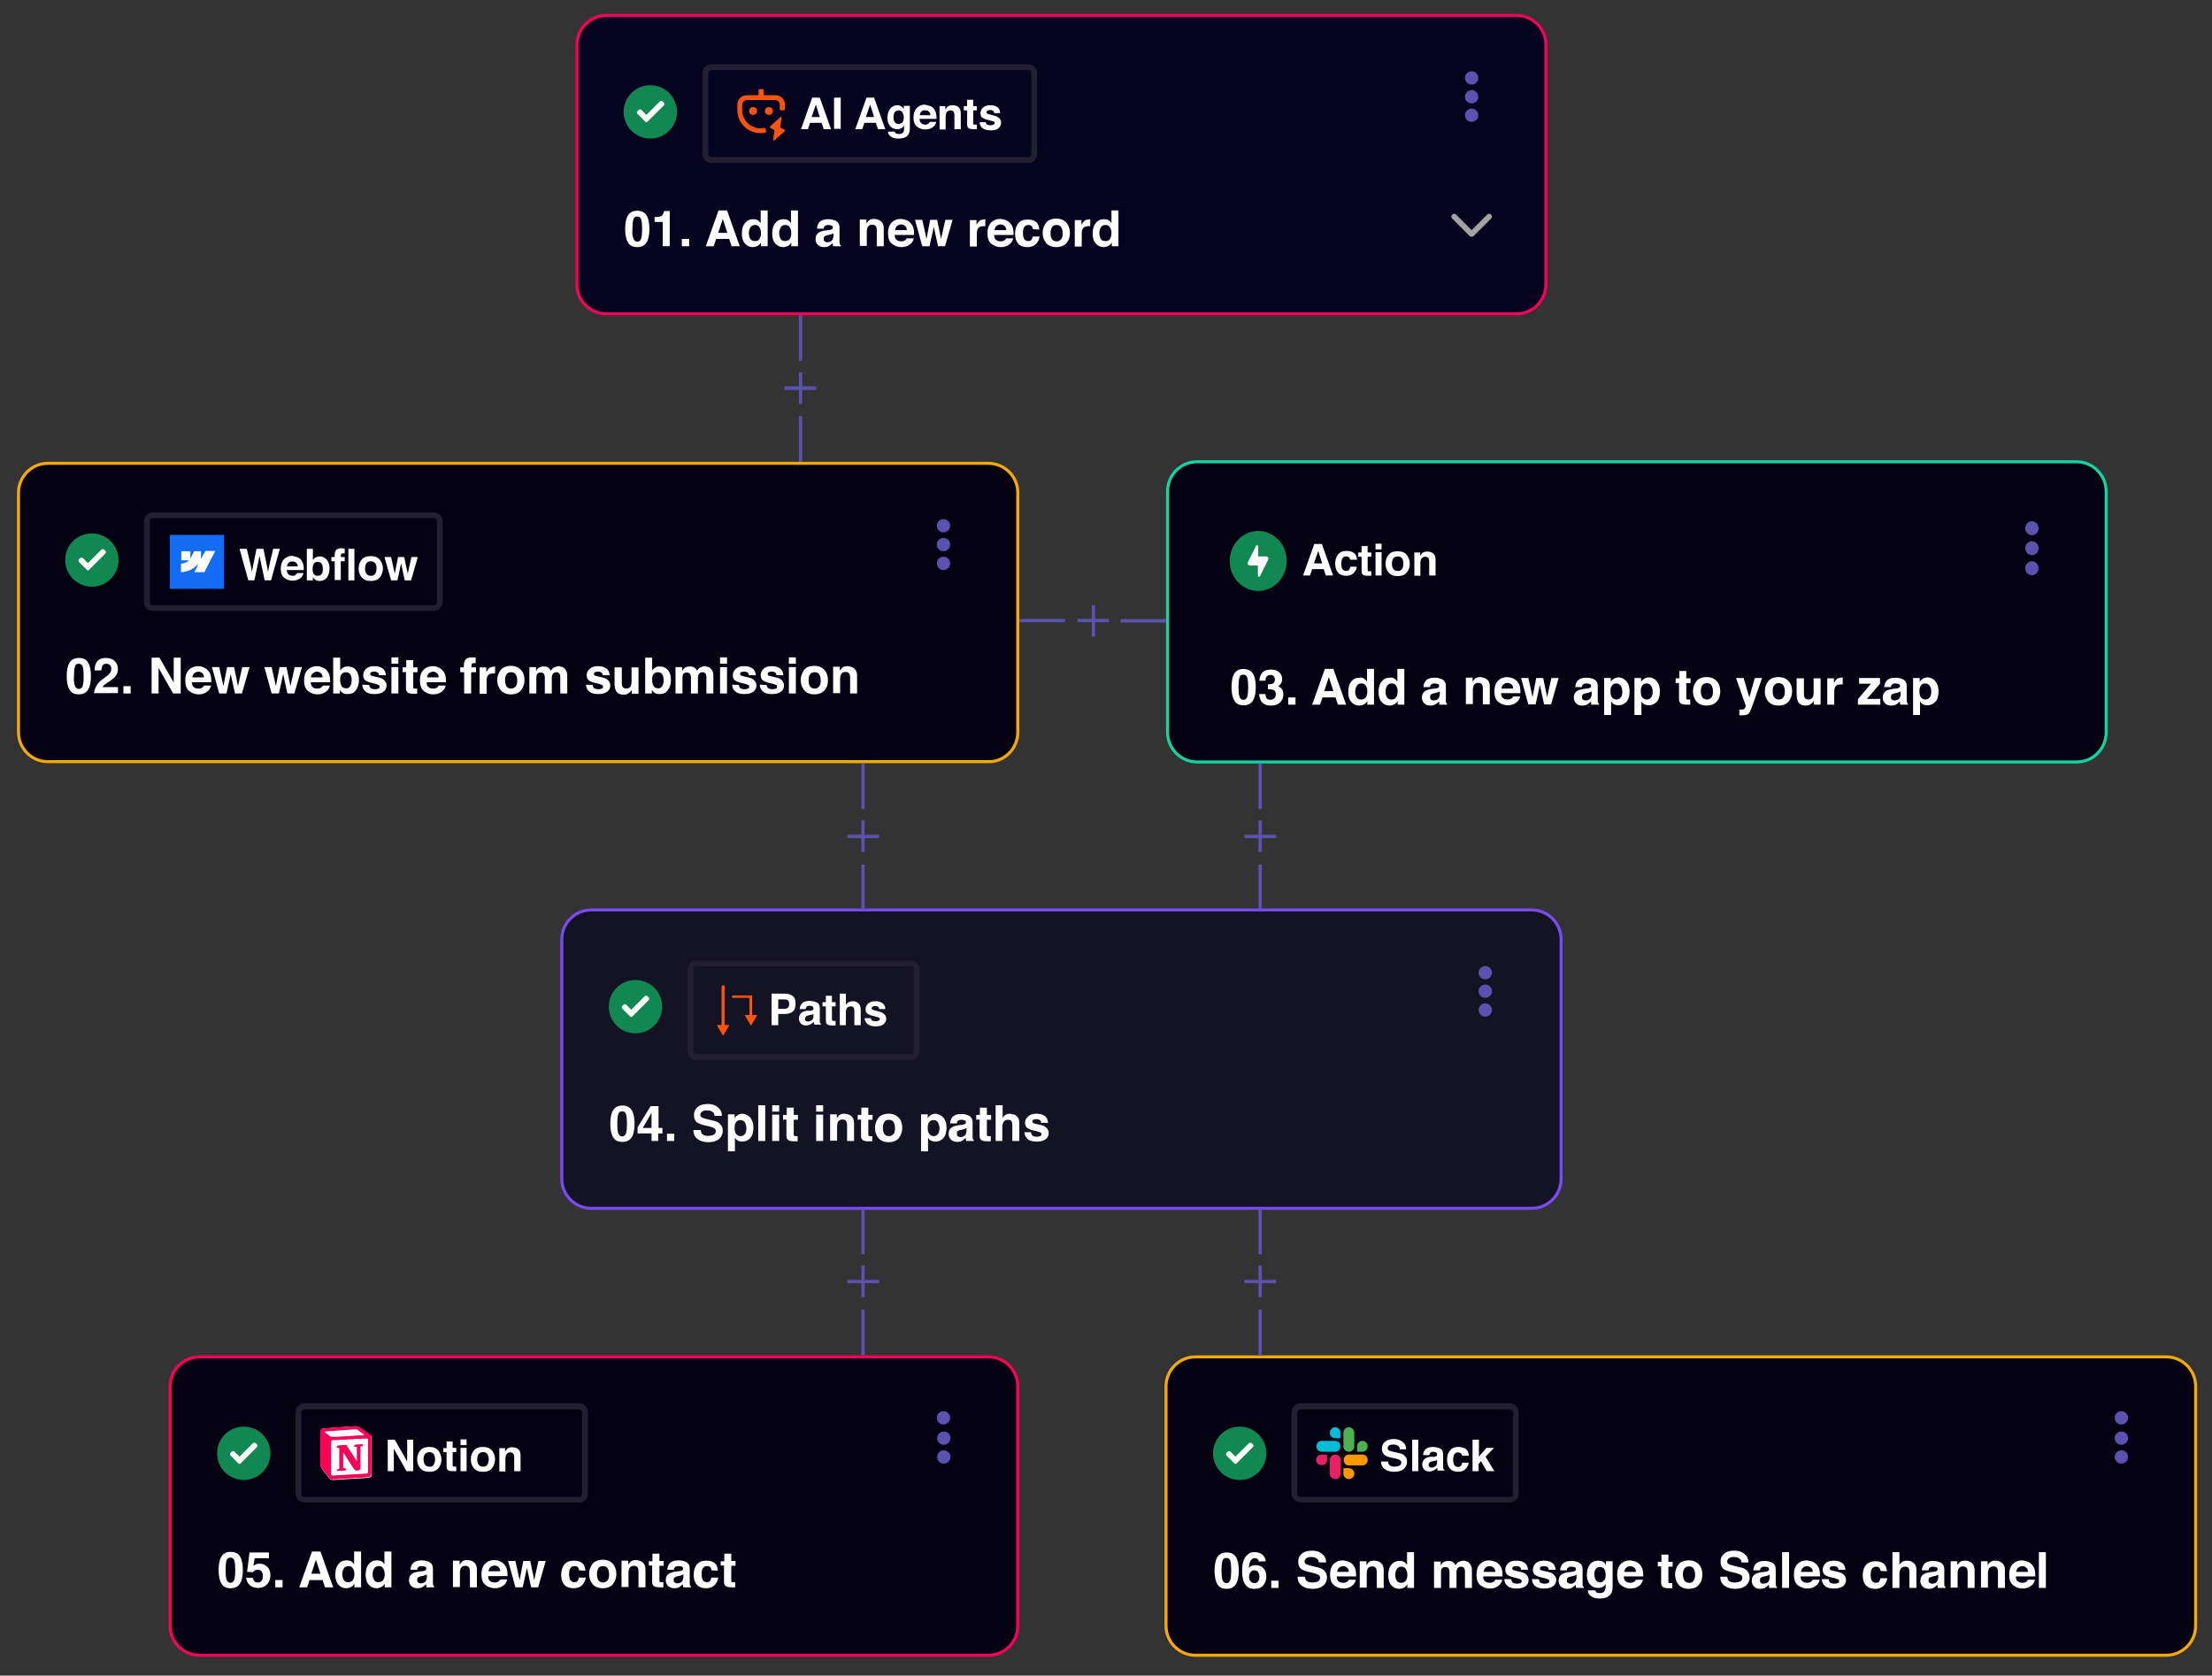 <svg version="1.1" id="Layer_1" xmlns="http://www.w3.org/2000/svg" x="0" y="0" width="729.6" height="552.6" style="enable-background:new 0 0 729.6 552.6" xml:space="preserve"><rect width="100%" height="100%" fill="#333333" stroke="none"/><style>.st1{fill:none;stroke:#fb0057;stroke-miterlimit:10}.st2{fill:#030012}.st3,.st5{fill:none;stroke:#f5a906;stroke-miterlimit:10}.st5{fill:#5d51af;stroke:#221f33}.st6{fill:#118851}.st7{fill:#fffdf9}.st8{fill:#5d51af}.st16{fill:#fc5410}.st20{fill:#fefefe}</style><path d="M200 103.5h300.2c5.4 0 9.7-4.4 9.7-9.7v-79c0-5.4-4.4-9.7-9.7-9.7H200c-5.4 0-9.7 4.4-9.7 9.7v79c-.1 5.3 4.3 9.7 9.7 9.7z" style="fill:#06031e"/><path class="st1" d="M200 103.5h300.2c5.4 0 9.7-4.4 9.7-9.7v-79c0-5.4-4.4-9.7-9.7-9.7H200c-5.4 0-9.7 4.4-9.7 9.7v79c-.1 5.3 4.3 9.7 9.7 9.7z"/><path class="st2" d="M326 447.5H65.8c-5.4 0-9.7 4.4-9.7 9.7v79c0 5.4 4.4 9.7 9.7 9.7H326c5.4 0 9.7-4.4 9.7-9.7v-79c0-5.3-4.3-9.7-9.7-9.7z"/><path class="st1" d="M326 447.5H65.8c-5.4 0-9.7 4.4-9.7 9.7v79c0 5.4 4.4 9.7 9.7 9.7H326c5.4 0 9.7-4.4 9.7-9.7v-79c0-5.3-4.3-9.7-9.7-9.7z"/><path class="st2" d="M714.5 447.5H394.3c-5.4 0-9.7 4.4-9.7 9.7v79c0 5.4 4.4 9.7 9.7 9.7h320.2c5.4 0 9.7-4.4 9.7-9.7v-79c0-5.3-4.3-9.7-9.7-9.7z"/><path class="st3" d="M714.5 447.5H394.3c-5.4 0-9.7 4.4-9.7 9.7v79c0 5.4 4.4 9.7 9.7 9.7h320.2c5.4 0 9.7-4.4 9.7-9.7v-79c0-5.3-4.3-9.7-9.7-9.7z"/><path class="st2" d="M335.7 241.5v-79c0-5.4-4.4-9.7-9.7-9.7H15.8c-5.4 0-9.7 4.4-9.7 9.7v79c0 5.4 4.4 9.7 9.7 9.7H326c5.3.1 9.7-4.3 9.7-9.7z"/><path class="st3" d="M335.7 241.5v-79c0-5.4-4.4-9.7-9.7-9.7H15.8c-5.4 0-9.7 4.4-9.7 9.7v79c0 5.4 4.4 9.7 9.7 9.7H326c5.3.1 9.7-4.3 9.7-9.7z"/><path class="st2" d="M385.1 162.1v79.4c0 5.4 4.4 9.8 9.7 9.8H685c5.4 0 9.7-4.4 9.7-9.8v-79.4c0-5.4-4.4-9.8-9.7-9.8H394.8c-5.4 0-9.7 4.4-9.7 9.8z"/><path d="M385.1 162.1v79.4c0 5.4 4.4 9.8 9.7 9.8H685c5.4 0 9.7-4.4 9.7-9.8v-79.4c0-5.4-4.4-9.8-9.7-9.8H394.8c-5.4 0-9.7 4.4-9.7 9.8z" style="fill:none;stroke:#11d4a0;stroke-miterlimit:10"/><path class="st5" d="M339.2 53.2H234.6c-1.3 0-2.4-1.1-2.4-2.4V24.1c0-1.3 1.1-2.4 2.4-2.4h104.6c1.3 0 2.4 1.1 2.4 2.4v26.7c0 1.3-1.1 2.4-2.4 2.4zM234.6 22.6c-.8 0-1.5.7-1.5 1.5v26.7c0 .8.7 1.5 1.5 1.5h104.6c.8 0 1.5-.7 1.5-1.5V24.1c0-.8-.7-1.5-1.5-1.5H234.6z"/><circle class="st6" cx="214.5" cy="36.9" r="8.8"/><path class="st7" d="M213.5 40.2c-.1.1-.2.1-.3.1s-.2 0-.3-.1l-2.6-2.6c-.3-.3-.3-.7 0-1l.3-.3c.3-.3.7-.3 1 0l1.6 1.6 4.4-4.4c.3-.3.7-.3 1 0l.3.3c.3.3.3.7 0 1l-5.4 5.4z"/><circle class="st8" cx="485.4" cy="25.7" r="2.2"/><circle class="st8" cx="485.4" cy="31.9" r="2.2"/><circle class="st8" cx="485.4" cy="38" r="2.2"/><path d="M485.4 78.1c-.2 0-.5-.1-.7-.3l-5.7-5.7c-.4-.4-.4-1 0-1.3.4-.4 1-.4 1.3 0l5.1 5.1 5.1-5.1c.4-.4 1-.4 1.3 0 .4.4.4 1 0 1.3l-5.7 5.7c-.2.2-.5.3-.7.3z" style="fill:#a3a3a3"/><path class="st5" d="M191.1 495h-90.7c-1.3 0-2.4-1.1-2.4-2.4v-26.9c0-1.3 1.1-2.4 2.4-2.4H191c1.3 0 2.4 1.1 2.4 2.4v26.9c0 1.4-1 2.4-2.3 2.4zm-90.7-30.7c-.8 0-1.5.7-1.5 1.5v26.9c0 .8.7 1.5 1.5 1.5H191c.8 0 1.5-.7 1.5-1.5v-26.9c0-.8-.7-1.5-1.5-1.5h-90.6z"/><circle class="st6" cx="80.4" cy="479.3" r="8.8"/><path class="st7" d="M79.3 482.7c-.1.1-.2.1-.3.1-.1 0-.2 0-.3-.1l-2.6-2.6c-.3-.3-.3-.7 0-1l.3-.3c.3-.3.7-.3 1 0l1.6 1.6 4.4-4.4c.3-.3.7-.3 1 0l.3.3c.3.3.3.7 0 1l-5.4 5.4z"/><circle class="st8" cx="311.2" cy="467.6" r="2.2"/><circle class="st8" cx="311.3" cy="474.3" r="2.2"/><circle class="st8" cx="311.3" cy="480.5" r="2.2"/><path class="st5" d="M498 495h-69.1c-1.3 0-2.4-1.1-2.4-2.4v-26.9c0-1.3 1.1-2.4 2.4-2.4H498c1.3 0 2.4 1.1 2.4 2.4v26.9c0 1.4-1.1 2.4-2.4 2.4zm-69.1-30.7c-.8 0-1.5.7-1.5 1.5v26.9c0 .8.7 1.5 1.5 1.5H498c.8 0 1.5-.7 1.5-1.5v-26.9c0-.8-.7-1.5-1.5-1.5h-69.1z"/><circle class="st6" cx="408.9" cy="479.3" r="8.8"/><path class="st7" d="M407.8 482.7c-.1.1-.2.1-.3.1s-.2 0-.3-.1l-2.6-2.6c-.3-.3-.3-.7 0-1l.3-.3c.3-.3.7-.3 1 0l1.6 1.6 4.4-4.4c.3-.3.7-.3 1 0l.3.3c.3.3.3.7 0 1l-5.4 5.4z"/><circle class="st8" cx="699.7" cy="467.6" r="2.2"/><circle class="st8" cx="699.7" cy="474.3" r="2.2"/><circle class="st8" cx="699.7" cy="480.5" r="2.2"/><path d="M440.4 479.7c-1 0-1.8.8-1.8 1.8v4.5c0 1 .8 1.8 1.8 1.8s1.8-.8 1.8-1.8v-4.5c0-1-.8-1.8-1.8-1.8zm-6.3 1.8c0 1 .9 1.8 1.9 1.7 1 0 1.7-.8 1.7-1.7v-1.8h-1.8c-1 0-1.8.8-1.8 1.8z" style="fill:#e91e63"/><path d="M440.4 470.7c-1 0-1.8.9-1.8 1.9s.8 1.7 1.7 1.7h1.8v-1.8c.1-1-.7-1.8-1.7-1.8zm-4.5 8.1h4.5c1 0 1.8-.9 1.7-1.9 0-1-.8-1.7-1.7-1.7h-4.5c-1 0-1.8.9-1.7 1.9 0 .9.7 1.6 1.7 1.7z" style="fill:#00bcd4"/><path d="M449.4 475.2c-1 0-1.8.8-1.8 1.8v1.8h1.8c1 0 1.8-.9 1.7-1.9 0-.9-.8-1.7-1.7-1.7zm-6.3-2.7v4.5c0 1 .8 1.8 1.8 1.8s1.8-.8 1.8-1.8v-4.5c0-1-.8-1.8-1.8-1.8s-1.8.8-1.8 1.8z" style="fill:#4caf50"/><path d="M446.7 486c0-1-.8-1.8-1.8-1.8h-1.8v1.8c0 1 .8 1.8 1.8 1.8s1.8-.8 1.8-1.8zm2.7-6.3h-4.5c-1 0-1.8.9-1.7 1.9 0 1 .8 1.7 1.7 1.7h4.5c1 0 1.8-.9 1.7-1.9 0-.9-.7-1.7-1.7-1.7z" style="fill:#ff9800"/><path class="st8" d="M263.5 104h1.1v15h-1.1zM263.5 137.3h1.1v15h-1.1zM264.6 127.4v-4.6h-1.1v4.6h-4.7v1.2h4.7v4.6h1.1v-4.6h4.6v-1.2z"/><path d="M195 300.1c-5.4 0-9.7 4.4-9.7 9.7v79c0 5.4 4.4 9.7 9.7 9.7h310.2c5.4 0 9.7-4.4 9.7-9.7v-79c0-5.4-4.4-9.7-9.7-9.7H195z" style="fill:#141323"/><path d="M195 300.1c-5.4 0-9.7 4.4-9.7 9.7v79c0 5.4 4.4 9.7 9.7 9.7h310.2c5.4 0 9.7-4.4 9.7-9.7v-79c0-5.4-4.4-9.7-9.7-9.7H195z" style="fill:none;stroke:#794bf5;stroke-miterlimit:10"/><path class="st5" d="M300.4 349.1h-70.7c-1.3 0-2.4-1.1-2.4-2.4v-27c0-1.3 1.1-2.4 2.4-2.4h70.7c1.3 0 2.4 1.1 2.4 2.4v27c-.1 1.3-1.1 2.4-2.4 2.4zm-70.7-30.9c-.8 0-1.5.7-1.5 1.5v27c0 .8.7 1.5 1.5 1.5h70.7c.8 0 1.5-.7 1.5-1.5v-27c0-.8-.7-1.5-1.5-1.5h-70.7z"/><circle class="st6" cx="209.6" cy="332" r="8.8"/><path class="st7" d="M208.5 335.3c-.1.1-.2.1-.3.1s-.2 0-.3-.1l-2.6-2.6c-.3-.3-.3-.7 0-1l.3-.3c.3-.3.7-.3 1 0l1.6 1.6 4.4-4.4c.3-.3.7-.3 1 0l.3.3c.3.3.3.7 0 1l-5.4 5.4z"/><circle class="st8" cx="489.9" cy="320.8" r="2.2"/><circle class="st8" cx="489.9" cy="326.9" r="2.2"/><circle class="st8" cx="489.9" cy="333.1" r="2.2"/><path class="st16" d="m249.7 334.8-2 3.4-2-3.4h1.5v-5.7h-5.7v-.8h6.6v6.5H249.7z"/><path class="st16" d="m249.7 334.8-2 3.4-2-3.4h4zM238.1 325h.9v13.1h1.5l-2 3.4-2-3.4h1.5v-12.3l.1-.8z"/><path class="st16" d="m240.5 338.1-2 3.4-2-3.4h4z"/><path class="st8" d="M284.1 251.8h1.1v15h-1.1zM284.1 270.6h1.1V281h-1.1zM284.1 285.1h1.1v15h-1.1z"/><path class="st8" d="M279.5 275.3h10.4v1.1h-10.4zM415.1 251.8h1.1v15h-1.1zM415.1 270.6h1.1V281h-1.1zM415.1 285.1h1.1v15h-1.1z"/><path class="st8" d="M410.5 275.3h10.4v1.1h-10.4zM284.1 398.6h1.1v15h-1.1zM284.1 417.4h1.1v10.4h-1.1zM284.1 431.9h1.1v15h-1.1z"/><path class="st8" d="M279.5 422.1h10.4v1.1h-10.4zM415.1 398.6h1.1v15h-1.1zM415.1 417.4h1.1v10.4h-1.1zM415.1 431.9h1.1v15h-1.1z"/><path class="st8" d="M410.5 422.1h10.4v1.1h-10.4z"/><g><path class="st8" d="M143.2 201H50.4c-1.3 0-2.4-1.1-2.4-2.4v-26.7c0-1.3 1.1-2.4 2.4-2.4h92.7c1.3 0 2.4 1.1 2.4 2.4v26.7c0 1.3-1 2.4-2.3 2.4zm-92.8-30.6c-.8 0-1.5.7-1.5 1.5v26.7c0 .8.7 1.5 1.5 1.5h92.7c.8 0 1.5-.7 1.5-1.5v-26.7c0-.8-.7-1.5-1.5-1.5H50.4z"/><path d="M143.2 201H50.4c-1.3 0-2.4-1.1-2.4-2.4v-26.7c0-1.3 1.1-2.4 2.4-2.4h92.7c1.3 0 2.4 1.1 2.4 2.4v26.7c0 1.3-1 2.4-2.3 2.4zm-92.8-30.6c-.8 0-1.5.7-1.5 1.5v26.7c0 .8.7 1.5 1.5 1.5h92.7c.8 0 1.5-.7 1.5-1.5v-26.7c0-.8-.7-1.5-1.5-1.5H50.4z" style="fill:none;stroke:#221f33;stroke-miterlimit:10"/></g><g><circle class="st6" cx="30.3" cy="184.7" r="8.8"/></g><g><path class="st7" d="M29.3 188c-.1.1-.2.1-.3.1s-.2 0-.3-.1l-2.6-2.6c-.3-.3-.3-.7 0-1l.3-.3c.3-.3.7-.3 1 0l1.6 1.6 4.4-4.4c.3-.3.7-.3 1 0l.3.3c.3.3.3.7 0 1l-5.4 5.4z"/></g><g><path d="M73.9 176.4V194c0 .2 0 .2-.2.2H56.2c-.2 0-.2 0-.2-.2v-17.6H73.6c.2-.1.2-.1.3 0z" style="fill:#136df4"/><path d="M73.9 176.4H56c0-.1.1 0 .2 0h17.5c.1-.1.2-.1.2 0z" style="fill:#4d9afe"/><path class="st20" d="M64.9 186.5c-.8.8-1.7 1.3-2.7 1.7-.7.3-1.4.4-2.2.5-.3 0-.3 0-.3-.2v-2.3c0-.2 0-.2.2-.3.8-.1 1.5-.4 2.2-.9l.2-.2c-.1-.1-.2 0-.2 0H60c-.2 0-.2 0-.2-.2V182c0-.2.1-.2.2-.2h2.6c.2 0 .2.1.2.2v2.2c.1 0 .1-.1.1-.1.3-.7.7-1.4 1-2.1.1-.2.2-.2.4-.2h1.8c.2 0 .2 0 .2.2V184.2h.1l.6-1.2c0-.1.1-.2.2-.3.2-.3.3-.6.5-.9 0-.1.1-.1.2-.1h2.9c.2 0 .2.1.1.2l-.3.6c-.1.1 0 .3-.2.4-.2.4-.4.8-.7 1.3-.3.5-.5 1.1-.8 1.6-.4.8-.8 1.5-1.2 2.3v.1c-.1.5-.4.6-.9.5h-2.5c-.2 0-.2 0-.1-.2.3-.6.6-1.1.9-1.7.1-.2.1-.5.3-.6-.2.1-.3.2-.5.3z"/><path d="M64.9 186.5c.1-.2.3-.3.4-.5.1 0 .1.1 0 .1-.1.2-.2.5-.4.7v-.2c.2-.1.1-.1 0-.1z" style="fill:#2771df"/><path d="M70.3 182.9c.1-.1.1-.2.2-.4 0 .2.1.4-.2.4z" style="fill:#3177d7"/><path d="M67.1 182.8c0 .1-.1.2-.2.3 0-.2.1-.3.2-.3z" style="fill:#397fd1"/><path d="M65.4 186.1v-.1c0-.1.1-.1.2-.2-.1.2-.2.3-.2.3z" style="fill:#6887b1"/></g><g><circle class="st8" cx="311.2" cy="173.4" r="2.2"/></g><g><circle class="st8" cx="311.2" cy="179.6" r="2.2"/></g><g><circle class="st8" cx="311.2" cy="185.8" r="2.2"/></g><g><ellipse class="st8" cx="670.2" cy="174.2" rx="2.2" ry="2.3"/></g><g><ellipse class="st8" cx="670.2" cy="180.8" rx="2.2" ry="2.3"/></g><g><ellipse class="st8" cx="670.2" cy="187.4" rx="2.2" ry="2.3"/></g><g><ellipse class="st6" cx="415" cy="185" rx="9.4" ry="9.9"/></g><g><path d="M415 183.5v-3.3c0-.2-.2-.4-.4-.4-.1 0-.3.1-.3.2l-2.7 5.4c-.2.4 0 .8.3 1 .1.1.2.1.3.1h2.7v3.3c0 .2.2.4.4.4.1 0 .3-.1.3-.2l2.7-5.4c.2-.4 0-.8-.3-1-.1-.1-.2-.1-.3-.1H415z" style="fill-rule:evenodd;clip-rule:evenodd;fill:#fefefe"/></g><g><path class="st8" d="M369.6 204.2h15v1.1h-15zM355.4 204.1h10.4v1.1h-10.4zM336.3 204.1h15v1.1h-15z"/><path class="st8" d="M360.1 199.6h1.1V210h-1.1z"/></g><g><path d="m106.7 471.1 9.8-.7c1.2-.1 1.5 0 2.3.5l3.1 2.2c.5.4.7.5.7.9v12.1c0 .8-.3 1.2-1.2 1.3l-11.4.7c-.7 0-1.1-.1-1.4-.5l-2.3-3c-.4-.6-.6-1-.6-1.4v-10.8c0-.7.2-1.2 1-1.3z" style="fill:#fff"/><path d="m116.5 470.4-9.8.7c-.8.1-1.1.6-1.1 1.2V483c0 .5.2.9.6 1.4l2.3 3c.4.5.7.6 1.4.5l11.4-.7c1-.1 1.2-.5 1.2-1.3v-12.1c0-.4-.1-.5-.6-.8 0 0-.1 0-.1-.1l-3.1-2.2c-.7-.3-1-.4-2.2-.3zm-6.3 3.4c-.9.1-1.1.1-1.7-.4l-1.3-1c-.1-.1-.1-.3.3-.3l9.4-.7c.8-.1 1.2.2 1.5.5l1.6 1.2c.1 0 .3.2 0 .2l-9.7.6h-.1v-.1zm-1 12.2v-10.3c0-.5.1-.6.5-.7l11.2-.6c.4 0 .5.2.5.6v10.2c0 .5-.1.8-.7.8l-10.7.6c-.6.2-.8-.1-.8-.6zm10.5-9.7c.1.3 0 .6-.3.6l-.5.1v7.6c-.5.3-.8.4-1.2.4-.5 0-.7-.2-1.1-.7l-3.4-5.3v5.1l1.1.3s0 .6-.8.6l-2.4.1c-.1-.1 0-.5.2-.5l.6-.2v-6.8l-.8-.1c-.1-.3.1-.8.6-.8l2.5-.2 3.5 5.4v-4.7l-.9-.1c-.1-.4.2-.6.5-.7l2.4-.1z" style="fill-rule:evenodd;clip-rule:evenodd;fill:#fb0057"/></g><g><path class="st20" d="m81.4 181 1.4 5.9.3 1.7.3-1.6 1.2-6h2.3l1.2 5.9.3 1.7.3-1.6 1.4-6h2.2l-2.9 10.4h-2.1l-1.3-6.1-.4-2-.4 2-1.3 6.1h-2L79 181h2.4zM98.2 183.8c.5.2 1 .6 1.3 1.1s.5 1 .6 1.6c.1.4.1.9.1 1.5h-5.6c0 .8.3 1.3.8 1.6.3.2.7.3 1.1.3.5 0 .8-.1 1.1-.4.2-.1.3-.3.4-.5h2.1c-.1.5-.3.9-.7 1.4-.7.7-1.7 1.1-2.9 1.1-1 0-1.9-.3-2.7-.9-.8-.6-1.2-1.7-1.2-3.1 0-1.3.4-2.4 1.1-3.1.7-.7 1.6-1.1 2.7-1.1.7.2 1.3.3 1.8.5zm-3 1.8c-.3.3-.5.7-.5 1.2h3.5c0-.5-.2-.9-.5-1.2s-.7-.4-1.2-.4c-.6-.1-1 .1-1.3.4zM107.8 184.6c.6.7.9 1.7.9 2.8 0 1.2-.3 2.2-.8 3-.6.8-1.4 1.2-2.4 1.2-.6 0-1.1-.1-1.5-.4-.2-.2-.5-.4-.8-.8v1h-2V181h2v3.7c.3-.4.5-.6.8-.8.4-.2.8-.4 1.4-.4 1 0 1.8.4 2.4 1.1zm-1.7 4.7c.3-.4.4-1 .4-1.6 0-.5-.1-1-.2-1.4-.3-.7-.8-1-1.5-1s-1.2.3-1.5 1c-.1.4-.2.8-.2 1.4 0 .7.1 1.2.4 1.6.3.4.7.6 1.3.6s1-.2 1.3-.6zM113.3 180.9h.4v1.6h-.6c-.3 0-.4.1-.5.2-.1.1-.2.3-.2.4v.6h1.3v1.4h-1.3v6.2h-2v-6.2h-1.1v-1.4h1.1v-.5c0-.8.1-1.4.4-1.7.3-.5 1-.7 2.1-.7.1.1.3.1.4.1zM116.9 191.4h-2V181h2v10.4zM125.3 190.4c-.6.8-1.6 1.2-3 1.2s-2.3-.4-3-1.2-1-1.8-1-2.9c0-1.1.3-2.1 1-2.9.6-.8 1.6-1.2 3-1.2s2.3.4 3 1.2c.6.8 1 1.8 1 2.9 0 1.2-.4 2.1-1 2.9zm-1.6-1.1c.3-.4.5-1 .5-1.8s-.2-1.4-.5-1.8c-.3-.4-.8-.6-1.4-.6-.6 0-1 .2-1.4.6-.3.4-.5 1-.5 1.8s.2 1.4.5 1.8c.3.4.8.6 1.4.6.6.1 1.1-.2 1.4-.6zM131.3 183.7h2l1.2 5.5 1.2-5.5h2.1l-2.2 7.7h-2.1l-1.2-5.6-1.2 5.6H129l-2.2-7.7h2.2l1.2 5.5 1.1-5.5z"/></g><g><path class="st20" d="M433.5 179.4h2.5l3.7 10.4h-2.4l-.7-2.1h-3.8l-.7 2.1h-2.3l3.7-10.4zm-.1 6.4h2.7l-1.3-4.1-1.4 4.1zM445.4 184.8c0-.3-.1-.5-.3-.8-.2-.3-.6-.5-1.1-.5-.7 0-1.1.3-1.4 1-.1.4-.2.8-.2 1.4 0 .6.1 1 .2 1.4.2.6.7 1 1.4 1 .5 0 .8-.1 1-.4.2-.3.3-.6.4-1h2.1c0 .6-.3 1.2-.7 1.7-.6.9-1.6 1.3-2.8 1.3s-2.1-.4-2.7-1.1-.9-1.7-.9-2.9c0-1.3.3-2.3 1-3.1s1.5-1.1 2.7-1.1c1 0 1.8.2 2.4.6.6.4 1 1.2 1.1 2.3h-2.2v.2zM448 183.6v-1.4h1.1v-2.1h2v2.1h1.2v1.4h-1.2v4.1c0 .3 0 .5.1.6s.3.1.7.1h.4v1.5h-1c-.9 0-1.6-.1-1.9-.5-.2-.2-.3-.6-.3-1.1v-4.7H448zM455.7 181.2h-2v-1.9h2v1.9zm-2 .9h2v7.7h-2v-7.7zM464 188.8c-.6.8-1.6 1.2-3 1.2s-2.3-.4-3-1.2-1-1.8-1-2.9c0-1.1.3-2.1 1-2.9.6-.8 1.6-1.2 3-1.2s2.3.4 3 1.2c.6.8 1 1.8 1 2.9 0 1.2-.3 2.1-1 2.9zm-1.6-1.1c.3-.4.5-1 .5-1.8s-.2-1.4-.5-1.8c-.3-.4-.8-.6-1.4-.6s-1 .2-1.4.6c-.3.4-.5 1-.5 1.8s.2 1.4.5 1.8c.3.4.8.6 1.4.6.7 0 1.1-.2 1.4-.6zM472.7 182.5c.5.4.8 1.1.8 2.1v5.2h-2.1v-4.7c0-.4-.1-.7-.2-.9-.2-.4-.6-.6-1.1-.6-.7 0-1.1.3-1.4.9-.1.3-.2.7-.2 1.2v4.2h-2v-7.7h1.9v1.1c.3-.4.5-.7.7-.9.4-.3.9-.5 1.6-.5.8 0 1.5.2 2 .6z"/></g><g><path class="st20" d="M261.5 333.6c-.6.5-1.5.8-2.6.8h-2.2v3.7h-2.2v-10.4h4.5c1 0 1.8.3 2.5.8s.9 1.4.9 2.5c0 1.2-.3 2.1-.9 2.6zm-1.6-3.7c-.3-.2-.7-.3-1.2-.3h-2v3.1h2c.5 0 .9-.1 1.2-.4.3-.2.4-.6.4-1.2s-.2-1-.4-1.2zM267.1 333.4c.4 0 .6-.1.8-.2.3-.1.4-.3.4-.6s-.1-.5-.3-.7c-.2-.1-.5-.2-1-.2s-.8.1-1 .4c-.1.2-.2.4-.3.7h-1.9c0-.7.2-1.2.6-1.7.5-.7 1.4-1 2.7-1 .8 0 1.6.2 2.3.5s1 1 1 1.9v4.4c0 .3.1.4.1.5.1.1.2.2.3.2v.3h-2.2c-.1-.2-.1-.3-.1-.4s0-.3-.1-.5c-.3.3-.6.6-1 .8-.4.2-.9.4-1.5.4-.7 0-1.3-.2-1.7-.6s-.7-1-.7-1.7c0-.9.4-1.6 1.1-2.1.4-.2 1-.4 1.8-.5l.7.1zm1.2 1c-.1.1-.3.1-.4.2s-.3.1-.5.1l-.5.1c-.4.1-.7.2-.9.3-.3.2-.5.5-.5.9 0 .3.1.6.3.7.2.2.4.2.7.2.4 0 .8-.1 1.2-.4.4-.3.6-.7.6-1.4v-.7zM271.3 331.9v-1.4h1.1v-2.1h2v2.1h1.2v1.4h-1.2v4.1c0 .3 0 .5.1.6s.3.1.7.1h.4v1.5h-1c-.9 0-1.6-.1-1.9-.5-.2-.2-.3-.6-.3-1.1v-4.7h-1.1zM282.4 330.4c.4.2.7.4 1 .8.2.3.3.6.4.9s.1.8.1 1.5v4.5h-2.1v-4.7c0-.4-.1-.7-.2-1-.2-.4-.5-.5-1-.5s-.9.2-1.2.5c-.3.4-.4.9-.4 1.5v4.2h-2v-10.4h2v3.7c.3-.4.6-.8 1-.9.4-.2.8-.3 1.2-.3.4 0 .8.1 1.2.2zM287.2 335.6c0 .4.1.6.3.8.2.3.7.4 1.4.4.4 0 .7-.1.9-.2.2-.1.4-.3.4-.5s-.1-.4-.3-.5c-.2-.1-.9-.3-2.1-.6-.9-.2-1.5-.5-1.8-.8-.4-.3-.5-.8-.5-1.4 0-.7.3-1.3.8-1.8.6-.5 1.3-.8 2.4-.8 1 0 1.7.2 2.3.6.6.4 1 1 1 2h-2c0-.3-.1-.5-.2-.6-.2-.3-.6-.4-1.1-.4-.4 0-.8.1-.9.2-.2.1-.3.3-.3.5s.1.4.3.5c.2.1.9.3 2.1.6.8.2 1.4.5 1.8.9s.6.9.6 1.4c0 .8-.3 1.4-.9 1.9s-1.4.7-2.6.7-2.1-.3-2.7-.8-.9-1.2-.9-1.9h2v-.2z"/></g><g><path class="st20" d="M127.9 474.8h2.3l4.1 7.2v-7.2h2v10.4h-2.2l-4.2-7.4v7.4h-2v-10.4zM144.6 484.2c-.6.8-1.6 1.2-3 1.2s-2.3-.4-3-1.2-1-1.8-1-2.9.3-2.1 1-2.9c.6-.8 1.6-1.2 3-1.2s2.3.4 3 1.2c.6.8 1 1.8 1 2.9 0 1.2-.3 2.1-1 2.9zm-1.6-1.1c.3-.4.5-1 .5-1.8s-.2-1.4-.5-1.8-.8-.6-1.4-.6c-.6 0-1 .2-1.4.6-.3.4-.5 1-.5 1.8s.2 1.4.5 1.8c.3.4.8.6 1.4.6.7.1 1.1-.1 1.4-.6zM146.2 479v-1.4h1.1v-2.2h2v2.1h1.2v1.4h-1.2v4.1c0 .3 0 .5.1.6s.3.1.7.1h.4v1.5h-1c-.9 0-1.6-.1-1.9-.5-.2-.2-.3-.6-.3-1.1v-4.7h-1.1v.1zM153.9 476.6h-2v-1.9h2v1.9zm-2 .9h2v7.7h-2v-7.7zM162.3 484.2c-.6.8-1.6 1.2-3 1.2s-2.3-.4-3-1.2-1-1.8-1-2.9.3-2.1 1-2.9c.6-.8 1.6-1.2 3-1.2s2.3.4 3 1.2c.6.8 1 1.8 1 2.9-.1 1.2-.4 2.1-1 2.9zm-1.6-1.1c.3-.4.5-1 .5-1.8s-.2-1.4-.5-1.8-.8-.6-1.4-.6c-.6 0-1 .2-1.4.6-.3.4-.5 1-.5 1.8s.2 1.4.5 1.8c.3.4.8.6 1.4.6.6.1 1-.1 1.4-.6zM170.9 477.9c.5.4.8 1.1.8 2.1v5.2h-2.1v-4.7c0-.4-.1-.7-.2-.9-.2-.4-.6-.6-1.1-.6-.7 0-1.1.3-1.4.9-.1.3-.2.7-.2 1.2v4.2h-2v-7.7h1.9v1.1c.3-.4.5-.7.7-.9.4-.3.9-.5 1.6-.5.8 0 1.5.2 2 .6z"/></g><g><path class="st20" d="M457.8 482c.1.5.2.8.4 1.1.4.4 1 .6 1.8.6.5 0 .9-.1 1.3-.2.6-.2.9-.6.9-1.2 0-.3-.2-.6-.5-.8-.3-.2-.8-.3-1.4-.5l-1.1-.2c-1.1-.2-1.9-.5-2.3-.8-.7-.5-1.1-1.2-1.1-2.2 0-.9.3-1.7 1-2.3.7-.6 1.7-.9 3-.9 1.1 0 2.1.3 2.8.9.8.6 1.2 1.4 1.2 2.5h-2.1c0-.6-.3-1.1-.8-1.3-.3-.2-.8-.3-1.3-.3-.6 0-1 .1-1.4.3-.3.2-.5.5-.5.9s.2.6.5.8c.2.1.7.3 1.4.4l1.8.4c.8.2 1.4.4 1.8.8.6.5.9 1.2.9 2.1s-.4 1.7-1.1 2.4c-.7.6-1.8.9-3.1.9-1.4 0-2.4-.3-3.2-.9-.8-.6-1.2-1.5-1.2-2.5h2.3zM467.8 485.2h-2v-10.4h2v10.4zM472.8 480.5c.4 0 .6-.1.8-.2.3-.1.4-.3.4-.6s-.1-.5-.3-.7c-.2-.1-.5-.2-1-.2s-.8.1-1 .4c-.1.2-.2.4-.3.7h-2c0-.7.2-1.2.6-1.7.5-.7 1.4-1 2.7-1 .8 0 1.6.2 2.3.5.7.3 1 1 1 1.9v4.4c0 .3.1.4.1.5.1.1.2.2.3.2v.3h-2.2c-.1-.2-.1-.3-.1-.4s0-.3-.1-.5c-.3.3-.6.6-1 .8s-.9.4-1.5.4c-.7 0-1.3-.2-1.7-.6s-.7-1-.7-1.7c0-.9.4-1.6 1.1-2.1.4-.2 1-.4 1.8-.5l.8.1zm1.2 1c-.1.1-.3.1-.4.2s-.3.1-.5.1l-.5.1c-.4.1-.7.2-.9.3-.3.2-.5.5-.5.9 0 .3.1.6.3.7.2.2.4.2.7.2.4 0 .8-.1 1.2-.4s.6-.7.6-1.4v-.7zM482.3 480.3c0-.3-.1-.5-.3-.8s-.6-.5-1.1-.5c-.7 0-1.1.3-1.4 1-.1.4-.2.8-.2 1.4s.1 1 .2 1.4c.2.6.7 1 1.4 1 .5 0 .8-.1 1-.4.2-.3.3-.6.4-1h2.1c0 .6-.3 1.2-.7 1.7-.6.9-1.6 1.3-2.8 1.3s-2.1-.4-2.7-1.1c-.6-.7-.9-1.7-.9-2.9 0-1.3.3-2.3 1-3.1.6-.7 1.5-1.1 2.7-1.1 1 0 1.8.2 2.4.6s1 1.2 1.1 2.3h-2.2v.2zM485.8 474.8h2v5.6l2.5-2.9h2.5l-2.8 2.9 2.9 4.8h-2.5l-1.9-3.3-.8.9v2.4h-2v-10.4h.1z"/></g><g><path class="st16" d="M252.5 42.5c-.1-.2-.3-.4-.5-.3-.4 0-.8.1-1.2.1-3.3 0-6-2.7-6-6v-1.8c0-.8.7-1.5 1.5-1.5h9.4c.8 0 1.5.7 1.5 1.5v1.4c0 .3.2.5.5.5h.7c.3 0 .5-.2.5-.5v-1.4c0-1.7-1.4-3.1-3.1-3.1h-3.9v-1.5c0-.3-.2-.5-.5-.5h-.7c-.3 0-.5.2-.5.5v1.5h-3.9c-1.7 0-3.1 1.4-3.1 3.1v1.8c0 4.2 3.4 7.6 7.6 7.6.5 0 1 0 1.5-.1.2 0 .4-.3.4-.5l-.2-.8z"/><circle class="st16" cx="248.4" cy="36.6" r="1.3"/><circle class="st16" cx="253.6" cy="36.6" r="1.3"/><path class="st16" d="m258.7 42.7-1.4-.7.5-3.2c0-.2-.1-.3-.2-.3s-.2 0-.2.1l-3.4 3.1c-.1.1-.1.3 0 .4 0 0 .1 0 .1.1l1.4.7-.5 3.2c0 .2.1.3.2.3s.2 0 .2-.1l3.4-3c.1-.3.1-.5-.1-.6z"/></g><g><path class="st20" d="M267.9 32.2h2.5l3.7 10.4h-2.4l-.7-2.1h-3.8l-.7 2.1h-2.3l3.7-10.4zm-.2 6.4h2.7l-1.3-4.1-1.4 4.1zM277.3 42.5h-2.2V32.2h2.2v10.3zM285.8 32.2h2.5l3.7 10.4h-2.4l-.7-2.1h-3.8l-.7 2.1h-2.3l3.7-10.4zm-.2 6.4h2.7l-1.3-4.1-1.4 4.1zM296.9 34.9c.5.2.9.6 1.2 1.1v-1.1h2v7.3c0 1-.2 1.7-.5 2.2-.6.9-1.7 1.3-3.3 1.3-1 0-1.8-.2-2.4-.6s-1-1-1-1.7h2.2c.1.2.1.4.3.5.2.2.6.3 1.1.3.7 0 1.2-.2 1.5-.7.2-.3.2-.8.2-1.6v-.5c-.2.3-.4.6-.6.7-.4.3-.9.5-1.6.5-1 0-1.8-.3-2.4-1s-.9-1.6-.9-2.8c0-1.1.3-2.1.9-2.9.6-.8 1.4-1.2 2.4-1.2.3 0 .6 0 .9.2zm.7 5.5c.3-.4.5-.9.5-1.7 0-.7-.2-1.3-.5-1.7-.3-.4-.7-.6-1.2-.6-.7 0-1.2.3-1.5 1-.1.4-.2.8-.2 1.3 0 .4.1.8.2 1.2.3.6.8 1 1.5 1 .4 0 .8-.2 1.2-.5zM306.9 35c.5.2 1 .6 1.3 1.1s.5 1 .6 1.6c.1.4.1.9.1 1.5h-5.6c0 .8.3 1.3.8 1.6.3.2.7.3 1.1.3.5 0 .8-.1 1.1-.4.2-.1.3-.3.4-.5h2.1c-.1.5-.3.9-.7 1.4-.7.7-1.7 1.1-2.9 1.1-1 0-1.9-.3-2.7-.9-.8-.6-1.2-1.7-1.2-3.1 0-1.3.4-2.4 1.1-3.1.7-.7 1.6-1.1 2.7-1.1.7.2 1.3.3 1.8.5zm-3 1.8c-.3.3-.5.7-.5 1.2h3.5c0-.5-.2-.9-.5-1.2-.3-.3-.7-.4-1.2-.4-.6-.1-1 .1-1.3.4zM316.1 35.3c.5.4.8 1.1.8 2.1v5.2h-2.1v-4.7c0-.4-.1-.7-.2-.9-.2-.4-.6-.6-1.1-.6-.7 0-1.1.3-1.4.9-.1.3-.2.7-.2 1.2v4.2h-2V35h1.9v1.1c.3-.4.5-.7.7-.9.4-.3.9-.5 1.6-.5.9 0 1.5.2 2 .6zM317.9 36.4V35h1.1v-2.1h2V35h1.2v1.4H321v4c0 .3 0 .5.1.6s.3.1.7.1h.4v1.5h-1c-.9 0-1.6-.1-1.9-.5-.2-.2-.3-.6-.3-1.1v-4.6h-1.1zM325.1 40.1c0 .4.1.6.3.8.2.3.7.4 1.4.4.4 0 .7-.1.9-.2.2-.1.4-.3.4-.5s-.1-.4-.3-.5c-.2-.1-.9-.3-2.1-.6-.9-.2-1.5-.5-1.8-.8-.4-.3-.5-.8-.5-1.4 0-.7.3-1.3.8-1.8.6-.5 1.3-.8 2.4-.8 1 0 1.7.2 2.3.6.6.4 1 1 1 2h-2c0-.3-.1-.5-.2-.6-.2-.3-.6-.4-1.1-.4-.4 0-.8.1-.9.2-.2.1-.3.3-.3.5s.1.4.3.5c.2.1.9.3 2.1.6.8.2 1.4.5 1.8.9s.6.9.6 1.4c0 .8-.3 1.4-.9 1.9s-1.4.7-2.6.7-2.1-.3-2.7-.8-.9-1.2-.9-1.9h2v-.2z"/></g><g><path class="st20" d="M213.3 71.1c.6 1 .9 2.5.9 4.4s-.3 3.4-.9 4.4c-.6 1-1.6 1.6-3.1 1.6s-2.5-.5-3.1-1.6c-.6-1-.9-2.5-.9-4.4s.3-3.4.9-4.4 1.6-1.6 3.1-1.6 2.5.6 3.1 1.6zm-4.4 7.5c.2.7.7 1.1 1.3 1.1.7 0 1.1-.4 1.3-1.1s.3-1.7.3-3.1-.1-2.4-.3-3.1-.7-1-1.3-1c-.7 0-1.1.3-1.3 1s-.3 1.7-.3 3.1c-.1 1.4 0 2.4.3 3.1zM215.9 73.2v-1.6c.7 0 1.2-.1 1.5-.1.5-.1.8-.3 1.1-.6.2-.2.3-.5.4-.8.1-.2.1-.4.1-.5h1.9v11.6h-2.3v-8h-2.7zM224.9 78.8h2.4v2.4h-2.4v-2.4zM237 69.4h2.8l4.2 11.8h-2.7l-.8-2.4h-4.3l-.8 2.4h-2.6l4.2-11.8zm-.1 7.4h3l-1.5-4.6-1.5 4.6zM249.9 72.6c.4.2.7.6 1 1v-4.2h2.3v11.8H251V80c-.3.5-.7.9-1.1 1.1s-.9.4-1.6.4c-1 0-1.9-.4-2.6-1.2-.7-.8-1-1.9-1-3.2 0-1.5.3-2.7 1-3.5.7-.9 1.6-1.3 2.7-1.3.7 0 1.1.1 1.5.3zm.6 6.2c.3-.5.5-1.1.5-1.9 0-1.1-.3-1.8-.8-2.3-.3-.3-.7-.4-1.2-.4-.7 0-1.2.3-1.5.8s-.5 1.1-.5 1.9.2 1.4.5 1.9.8.7 1.4.7c.8.1 1.3-.2 1.6-.7zM259.9 72.6c.4.2.7.6 1 1v-4.2h2.3v11.8H261V80c-.3.5-.7.9-1.1 1.1s-.9.4-1.6.4c-1 0-1.9-.4-2.6-1.2-.7-.8-1-1.9-1-3.2 0-1.5.3-2.7 1-3.5.7-.9 1.6-1.3 2.7-1.3.7 0 1.1.1 1.5.3zm.6 6.2c.3-.5.5-1.1.5-1.9 0-1.1-.3-1.8-.8-2.3-.3-.3-.7-.4-1.2-.4-.7 0-1.2.3-1.5.8s-.5 1.1-.5 1.9.2 1.4.5 1.9.8.7 1.4.7 1.3-.2 1.6-.7zM273.3 75.9c.4-.1.7-.1.9-.2.3-.1.5-.4.5-.6 0-.4-.1-.6-.4-.7s-.6-.2-1.1-.2-.9.1-1.2.4c-.2.2-.3.5-.3.8h-2.2c0-.8.3-1.4.6-1.9.6-.8 1.6-1.2 3.1-1.2 1 0 1.8.2 2.6.6.7.4 1.1 1.1 1.1 2.1v5c0 .3.1.5.1.6l.3.3v.3h-2.5c-.1-.2-.1-.3-.1-.5s0-.3-.1-.5c-.3.3-.7.6-1.1.9-.5.3-1.1.4-1.7.4-.8 0-1.5-.2-2-.7s-.8-1.1-.8-1.9c0-1.1.4-1.8 1.2-2.3.5-.3 1.1-.4 2-.6l1.1-.1zm1.4 1.1c-.1.1-.3.2-.4.2-.1.1-.4.1-.6.2l-.5.1c-.5.1-.8.2-1 .3-.4.2-.5.5-.5 1 0 .4.1.7.3.8.2.2.5.3.8.3.5 0 1-.1 1.4-.4s.6-.8.7-1.6V77h-.2zM290.6 73c.6.5.9 1.3.9 2.3v5.9h-2.3v-5.3c0-.5-.1-.8-.2-1.1-.2-.4-.6-.7-1.3-.7-.8 0-1.3.3-1.6 1-.1.3-.2.8-.2 1.3v4.7h-2.3v-8.7h2.2v1.3c.3-.4.6-.8.8-1 .5-.4 1.1-.5 1.8-.5.9.1 1.6.3 2.2.8zM299.2 72.7c.6.3 1.1.7 1.5 1.3.4.5.6 1.1.7 1.8.1.4.1 1 .1 1.7h-6.4c0 .9.3 1.5.9 1.8.3.2.8.3 1.3.3s.9-.1 1.3-.4c.2-.1.3-.3.5-.6h2.3c-.1.5-.3 1-.8 1.6-.8.8-1.9 1.3-3.3 1.3-1.2 0-2.2-.4-3.1-1.1s-1.3-1.9-1.3-3.5c0-1.5.4-2.7 1.2-3.5.8-.8 1.8-1.2 3.1-1.2.7.1 1.4.2 2 .5zm-3.4 1.9c-.3.3-.5.8-.6 1.3h3.9c0-.6-.2-1.1-.6-1.4s-.8-.5-1.4-.5c-.5.1-1 .3-1.3.6zM306.8 72.5h2.3l1.3 6.3 1.4-6.3h2.4l-2.5 8.7h-2.3l-1.4-6.4-1.4 6.4h-2.4l-2.4-8.7h2.4l1.4 6.3 1.2-6.3zM324.8 72.3h.2v2.3h-.7c-.9 0-1.5.3-1.8.9-.2.3-.3.9-.3 1.6v4.2h-2.3v-8.7h2.2v1.5c.4-.6.7-1 .9-1.2.4-.4 1-.5 1.7-.5 0-.1.1-.1.1-.1zM332 72.7c.6.3 1.1.7 1.5 1.3.4.5.6 1.1.7 1.8.1.4.1 1 .1 1.7h-6.4c0 .9.3 1.5.9 1.8.3.2.8.3 1.3.3s.9-.1 1.3-.4c.2-.1.3-.3.5-.6h2.3c-.1.5-.3 1-.8 1.6-.8.8-1.9 1.3-3.3 1.3-1.2 0-2.2-.4-3.1-1.1s-1.3-1.9-1.3-3.5c0-1.5.4-2.7 1.2-3.5.8-.8 1.8-1.2 3.1-1.2.7.1 1.4.2 2 .5zm-3.4 1.9c-.3.3-.5.8-.6 1.3h3.9c0-.6-.2-1.1-.6-1.4s-.8-.5-1.4-.5c-.5.1-1 .3-1.3.6zM340.7 75.6c0-.3-.2-.6-.3-.9-.3-.4-.7-.5-1.2-.5-.8 0-1.3.4-1.6 1.1-.1.4-.2.9-.2 1.6 0 .6.1 1.2.2 1.5.3.7.8 1.1 1.5 1.1.5 0 .9-.1 1.1-.4s.4-.7.4-1.1h2.3c-.1.7-.3 1.3-.8 2-.7 1-1.8 1.5-3.2 1.5-1.4 0-2.4-.4-3.1-1.2-.7-.8-1-1.9-1-3.2 0-1.5.4-2.7 1.1-3.5s1.7-1.2 3-1.2c1.1 0 2 .2 2.7.7s1.1 1.4 1.2 2.6l-2.1-.1zM351.8 80.1c-.7.9-1.9 1.4-3.4 1.4s-2.6-.5-3.4-1.4c-.7-.9-1.1-2-1.1-3.3s.4-2.3 1.1-3.3c.7-.9 1.9-1.4 3.4-1.4s2.6.5 3.4 1.4c.7.9 1.1 2 1.1 3.3s-.3 2.4-1.1 3.3zm-1.8-1.2c.4-.5.5-1.1.5-2s-.2-1.5-.5-2-.9-.7-1.5-.7-1.2.2-1.5.7-.5 1.1-.5 2 .2 1.5.5 2c.4.5.9.7 1.5.7s1.1-.2 1.5-.7zM359.4 72.3h.2v2.3h-.7c-.9 0-1.5.3-1.8.9-.2.3-.3.9-.3 1.6v4.2h-2.3v-8.7h2.2v1.5c.4-.6.7-1 .9-1.2.4-.4 1-.5 1.7-.5 0-.1.1-.1.1-.1zM365.6 72.6c.4.2.7.6 1 1v-4.2h2.3v11.8h-2.2V80c-.3.5-.7.9-1.1 1.1s-.9.4-1.6.4c-1 0-1.9-.4-2.6-1.2-.7-.8-1-1.9-1-3.2 0-1.5.3-2.7 1-3.5.7-.9 1.6-1.3 2.7-1.3.6 0 1.1.1 1.5.3zm.5 6.2c.3-.5.5-1.1.5-1.9 0-1.1-.3-1.8-.8-2.3-.3-.3-.7-.4-1.2-.4-.7 0-1.2.3-1.5.8s-.5 1.1-.5 1.9.2 1.4.5 1.9.8.7 1.4.7c.8.1 1.3-.2 1.6-.7z"/></g><g><path class="st20" d="M29.1 218.6c.6 1 .9 2.5.9 4.4s-.3 3.4-.9 4.4c-.6 1-1.6 1.6-3.1 1.6s-2.5-.5-3.1-1.6c-.6-1-.9-2.5-.9-4.4s.3-3.4.9-4.4 1.6-1.6 3.1-1.6 2.5.5 3.1 1.6zm-4.4 7.5c.2.7.7 1.1 1.3 1.1.7 0 1.1-.4 1.3-1.1s.3-1.7.3-3.1c0-1.4-.1-2.4-.3-3.1s-.7-1-1.3-1c-.7 0-1.1.3-1.3 1s-.3 1.7-.3 3.1c-.1 1.3 0 2.4.3 3.1zM31.7 226.4c.3-.8 1.1-1.6 2.3-2.5 1.1-.8 1.7-1.3 2-1.6.5-.5.7-1.1.7-1.7 0-.5-.1-.9-.4-1.2s-.7-.5-1.2-.5c-.7 0-1.2.3-1.4.8-.1.3-.2.8-.3 1.4h-2.2c0-1 .2-1.8.5-2.4.6-1.2 1.7-1.7 3.2-1.7 1.2 0 2.2.3 2.9 1 .7.7 1.1 1.6 1.1 2.7 0 .9-.3 1.6-.8 2.3-.3.4-.9.9-1.7 1.5l-.9.6c-.6.4-1 .7-1.2.9s-.4.4-.5.6h5.1v2H31c.1-.7.3-1.5.7-2.2zM40.7 226.3h2.4v2.4h-2.4v-2.4zM50 216.9h2.6l4.7 8.2v-8.2h2.3v11.8h-2.5l-4.8-8.4v8.4H50v-11.8zM67.4 220.2c.6.3 1.1.7 1.5 1.3.4.5.6 1.1.7 1.8.1.4.1 1 .1 1.7h-6.4c0 .9.3 1.5.9 1.8.3.2.8.3 1.3.3s.9-.1 1.3-.4c.2-.1.3-.3.5-.6h2.3c-.1.5-.3 1-.8 1.6-.8.8-1.9 1.3-3.3 1.3-1.2 0-2.2-.4-3.1-1.1-.9-.7-1.3-1.9-1.3-3.5 0-1.5.4-2.7 1.2-3.5.8-.8 1.8-1.2 3.1-1.2.7 0 1.4.2 2 .5zm-3.4 1.9c-.3.3-.5.8-.6 1.3h3.9c0-.6-.2-1.1-.6-1.4s-.8-.5-1.4-.5c-.5.1-1 .3-1.3.6zM74.9 220h2.3l1.3 6.3 1.4-6.3h2.4l-2.5 8.7h-2.3l-1.4-6.4-1.4 6.4h-2.4l-2.4-8.7h2.4l1.4 6.3 1.2-6.3zM92.2 220h2.3l1.3 6.3 1.4-6.3h2.4l-2.5 8.7h-2.3l-1.4-6.4-1.4 6.4h-2.4l-2.4-8.7h2.4l1.4 6.3 1.2-6.3zM106.6 220.2c.6.3 1.1.7 1.5 1.3.4.5.6 1.1.7 1.8.1.4.1 1 .1 1.7h-6.4c0 .9.3 1.5.9 1.8.3.2.8.3 1.3.3s.9-.1 1.3-.4c.2-.1.3-.3.5-.6h2.3c-.1.5-.3 1-.8 1.6-.8.8-1.9 1.3-3.3 1.3-1.2 0-2.2-.4-3.1-1.1-.9-.7-1.3-1.9-1.3-3.5 0-1.5.4-2.7 1.2-3.5s1.8-1.2 3.1-1.2c.7 0 1.3.2 2 .5zm-3.5 1.9c-.3.3-.5.8-.6 1.3h3.9c0-.6-.2-1.1-.6-1.4s-.8-.5-1.4-.5c-.5.1-.9.3-1.3.6zM117.4 221c.7.8 1 1.9 1 3.2 0 1.4-.3 2.5-1 3.4-.6.9-1.5 1.3-2.7 1.3-.7 0-1.3-.1-1.7-.4-.3-.2-.5-.5-.9-.9v1.1h-2.2v-11.8h2.3v4.2c.3-.4.6-.7 1-.9.4-.3.9-.4 1.6-.4 1.1 0 2 .4 2.6 1.2zm-1.9 5.3c.3-.5.5-1.1.5-1.9 0-.6-.1-1.1-.2-1.5-.3-.8-.9-1.2-1.7-1.2s-1.4.4-1.7 1.1c-.2.4-.2.9-.2 1.6 0 .7.2 1.4.5 1.9s.8.7 1.5.7c.5.1 1-.2 1.3-.7zM121.8 225.9c0 .4.2.7.3.9.3.3.8.5 1.6.5.5 0 .8-.1 1.1-.2.3-.1.4-.3.4-.6s-.1-.5-.3-.6-1-.4-2.4-.7c-1-.2-1.7-.6-2.1-.9-.4-.4-.6-.9-.6-1.6 0-.8.3-1.5.9-2.1.6-.6 1.5-.9 2.7-.9 1.1 0 2 .2 2.7.7.7.4 1.1 1.2 1.2 2.3H125c0-.3-.1-.5-.2-.7-.3-.3-.7-.5-1.3-.5-.5 0-.9.1-1.1.2-.2.2-.3.3-.3.5 0 .3.1.5.3.6s1 .3 2.4.6c.9.2 1.6.5 2 1 .4.4.7 1 .7 1.6 0 .9-.3 1.6-1 2.1-.6.5-1.6.8-3 .8s-2.4-.3-3-.9c-.7-.6-1-1.3-1-2.2l2.3.1zM131.4 218.9h-2.3v-2.1h2.3v2.1zm-2.3 1.1h2.3v8.7h-2.3V220zM132.8 221.7v-1.6h1.2v-2.4h2.3v2.4h1.4v1.6h-1.4v4.6c0 .4 0 .6.1.7.1.1.4.1.8.1h.4v1.7h-1.1c-1.1 0-1.8-.1-2.2-.6-.3-.3-.4-.7-.4-1.2v-5.4l-1.1.1zM144.8 220.2c.6.3 1.1.7 1.5 1.3.4.5.6 1.1.7 1.8.1.4.1 1 .1 1.7h-6.4c0 .9.3 1.5.9 1.8.3.2.8.3 1.3.3s.9-.1 1.3-.4c.2-.1.3-.3.5-.6h2.3c-.1.5-.3 1-.8 1.6-.8.8-1.9 1.3-3.3 1.3-1.2 0-2.2-.4-3.1-1.1-.9-.7-1.3-1.9-1.3-3.5 0-1.5.4-2.7 1.2-3.5s1.8-1.2 3.1-1.2c.7 0 1.4.2 2 .5zm-3.4 1.9c-.3.3-.5.8-.6 1.3h3.9c0-.6-.2-1.1-.6-1.4-.4-.3-.8-.5-1.4-.5-.5.1-1 .3-1.3.6zM156.4 216.8h.5v1.9h-.6c-.3 0-.5.1-.6.2-.1.1-.2.3-.2.5v.7h1.5v1.6h-1.6v7h-2.3v-7h-1.3v-1.6h1.2v-.6c0-.9.2-1.6.5-1.9.3-.5 1.1-.8 2.4-.8h.5zM163.1 219.8h.2v2.3h-.7c-.9 0-1.5.3-1.8.9-.2.3-.3.9-.3 1.6v4.2h-2.3v-8.7h2.2v1.5c.4-.6.7-1 .9-1.2.4-.4 1-.5 1.7-.5 0-.1 0-.1.1-.1zM171.9 227.6c-.7.9-1.9 1.4-3.4 1.4s-2.6-.5-3.4-1.4c-.7-.9-1.1-2-1.1-3.3s.4-2.3 1.1-3.3c.7-.9 1.9-1.4 3.4-1.4s2.6.5 3.4 1.4 1.1 2 1.1 3.3c0 1.3-.4 2.4-1.1 3.3zm-1.8-1.2c.4-.5.5-1.1.5-2s-.2-1.5-.5-2-.9-.7-1.5-.7c-.7 0-1.2.2-1.5.7-.4.5-.5 1.1-.5 2s.2 1.5.5 2c.4.5.9.7 1.5.7s1.1-.3 1.5-.7zM185.5 220c.4.1.7.4 1 .8.2.3.4.7.5 1.1.1.3.1.7.1 1.3v5.5h-2.3v-5.6c0-.3-.1-.6-.2-.8-.2-.4-.6-.6-1.1-.6-.6 0-1.1.3-1.3.8-.1.3-.2.6-.2 1v5.2h-2.3v-5.2c0-.5-.1-.9-.2-1.1-.2-.4-.6-.6-1.1-.6-.7 0-1.1.2-1.3.6-.1.2-.2.6-.2 1.1v5.2h-2.3V220h2.2v1.3c.3-.5.5-.8.8-1 .4-.3 1-.5 1.7-.5s1.2.1 1.6.4c.3.3.6.6.8 1 .3-.5.7-.9 1.1-1.1.5-.2 1-.4 1.6-.4.3.1.7.2 1.1.3zM195.5 225.9c0 .4.2.7.3.9.3.3.8.5 1.6.5.5 0 .8-.1 1.1-.2.3-.1.4-.3.4-.6s-.1-.5-.3-.6-1-.4-2.4-.7c-1-.2-1.7-.6-2.1-.9-.4-.4-.6-.9-.6-1.6 0-.8.3-1.5 1-2.1.6-.6 1.5-.9 2.7-.9 1.1 0 2 .2 2.7.7.7.4 1.1 1.2 1.2 2.3h-2.3c0-.3-.1-.5-.2-.7-.3-.3-.7-.5-1.3-.5-.5 0-.9.1-1.1.2s-.3.3-.3.5c0 .3.1.5.3.6s1 .3 2.4.6c.9.2 1.6.5 2 1 .4.4.7 1 .7 1.6 0 .9-.3 1.6-1 2.1-.6.5-1.6.8-3 .8s-2.4-.3-3-.9c-.7-.6-1-1.3-1-2.2l2.2.1zM205.1 220v5.3c0 .5.1.9.2 1.1.2.4.6.7 1.2.7.8 0 1.3-.3 1.6-.9.1-.3.2-.8.2-1.4v-4.7h2.3v8.7h-2.2v-1.2l-.2.2c-.1.1-.2.3-.3.4-.4.3-.7.5-1 .7-.3.1-.7.2-1.2.2-1.3 0-2.2-.5-2.6-1.4-.2-.5-.4-1.3-.4-2.3v-5.3h2.4v-.1zM220.3 221c.7.8 1 1.9 1 3.2 0 1.4-.3 2.5-1 3.4-.6.9-1.5 1.3-2.7 1.3-.7 0-1.3-.1-1.7-.4-.3-.2-.5-.5-.9-.9v1.1h-2.2v-11.8h2.3v4.2c.3-.4.6-.7 1-.9.4-.3.9-.4 1.6-.4 1 0 1.9.4 2.6 1.2zm-1.9 5.3c.3-.5.5-1.1.5-1.9 0-.6-.1-1.1-.2-1.5-.3-.8-.9-1.2-1.7-1.2s-1.4.4-1.7 1.1c-.2.4-.2.9-.2 1.6 0 .7.2 1.4.5 1.9s.8.7 1.5.7c.5.1 1-.2 1.3-.7zM233.7 220c.4.1.7.4 1 .8.2.3.4.7.5 1.1.1.3.1.7.1 1.3v5.5H233v-5.6c0-.3-.1-.6-.2-.8-.2-.4-.6-.6-1.1-.6-.6 0-1.1.3-1.3.8-.1.3-.2.6-.2 1v5.2h-2.3v-5.2c0-.5-.1-.9-.2-1.1-.2-.4-.6-.6-1.1-.6-.7 0-1.1.2-1.3.6-.1.2-.2.6-.2 1.1v5.2h-2.3V220h2.2v1.3c.3-.5.5-.8.8-1 .4-.3 1-.5 1.7-.5s1.2.1 1.6.4c.3.3.6.6.8 1 .3-.5.7-.9 1.1-1.1.5-.2 1-.4 1.6-.4.4.1.8.2 1.1.3zM239.8 218.9h-2.3v-2.1h2.3v2.1zm-2.3 1.1h2.3v8.7h-2.3V220zM243.7 225.9c0 .4.2.7.3.9.3.3.8.5 1.6.5.5 0 .8-.1 1.1-.2.3-.1.4-.3.4-.6s-.1-.5-.3-.6c-.2-.1-1-.4-2.4-.7-1-.2-1.7-.6-2.1-.9-.4-.4-.6-.9-.6-1.6 0-.8.3-1.5 1-2.1.6-.6 1.5-.9 2.7-.9 1.1 0 2 .2 2.7.7.7.4 1.1 1.2 1.2 2.3H247c0-.3-.1-.5-.2-.7-.3-.3-.7-.5-1.3-.5-.5 0-.9.1-1.1.2s-.3.3-.3.5c0 .3.1.5.3.6.2.1 1 .3 2.4.6.9.2 1.6.5 2 1 .4.4.7 1 .7 1.6 0 .9-.3 1.6-1 2.1-.6.5-1.6.8-3 .8s-2.4-.3-3-.9c-.7-.6-1-1.3-1-2.2l2.2.1zM252.9 225.9c0 .4.2.7.3.9.3.3.8.5 1.6.5.5 0 .8-.1 1.1-.2.3-.1.4-.3.4-.6s-.1-.5-.3-.6-1-.4-2.4-.7c-1-.2-1.7-.6-2.1-.9-.4-.4-.6-.9-.6-1.6 0-.8.3-1.5.9-2.1s1.5-.9 2.7-.9c1.1 0 2 .2 2.7.7.7.4 1.1 1.2 1.2 2.3h-2.3c0-.3-.1-.5-.2-.7-.3-.3-.7-.5-1.3-.5-.5 0-.9.1-1.1.2-.2.2-.3.3-.3.5 0 .3.1.5.3.6.2.1 1 .3 2.4.6.9.2 1.6.5 2 1 .4.4.7 1 .7 1.6 0 .9-.3 1.6-1 2.1-.6.5-1.6.8-3 .8s-2.4-.3-3-.9c-.7-.6-1-1.3-1-2.2l2.3.1zM262.5 218.9h-2.3v-2.1h2.3v2.1zm-2.3 1.1h2.3v8.7h-2.3V220zM272 227.6c-.7.9-1.9 1.4-3.4 1.4s-2.6-.5-3.4-1.4c-.7-.9-1.1-2-1.1-3.3s.4-2.3 1.1-3.3 1.9-1.4 3.4-1.4 2.6.5 3.4 1.4c.7.9 1.1 2 1.1 3.3 0 1.3-.3 2.4-1.1 3.3zm-1.8-1.2c.4-.5.5-1.1.5-2s-.2-1.5-.5-2-.9-.7-1.5-.7-1.2.2-1.5.7c-.4.5-.5 1.1-.5 2s.2 1.5.5 2c.4.5.9.7 1.5.7s1.1-.3 1.5-.7zM281.8 220.5c.6.5.9 1.3.9 2.3v5.9h-2.3v-5.3c0-.5-.1-.8-.2-1.1-.2-.4-.6-.7-1.3-.7-.8 0-1.3.3-1.6 1-.1.3-.2.8-.2 1.3v4.7h-2.3v-8.7h2.2v1.3c.3-.4.6-.8.8-1 .5-.4 1.1-.5 1.8-.5.9.1 1.6.3 2.2.8z"/></g><g><path class="st20" d="M413.3 222.2c.6 1 .9 2.5.9 4.4 0 1.9-.3 3.4-.9 4.4s-1.6 1.6-3.1 1.6-2.5-.5-3.1-1.6c-.6-1-.9-2.5-.9-4.4s.3-3.4.9-4.4 1.6-1.6 3.1-1.6c1.4.1 2.5.6 3.1 1.6zm-4.5 7.5c.2.7.7 1.1 1.3 1.1.7 0 1.1-.4 1.3-1.1s.3-1.7.3-3.1-.1-2.4-.3-3.1-.7-1-1.3-1c-.7 0-1.1.3-1.3 1s-.3 1.7-.3 3.1c0 1.4.1 2.4.3 3.1zM417.4 228.8c0 .5.1.8.2 1.2.3.6.8.8 1.5.8.4 0 .8-.2 1.2-.5.3-.3.5-.7.5-1.3 0-.8-.3-1.3-.9-1.5-.4-.1-.9-.2-1.7-.2v-1.6c.7 0 1.3-.1 1.5-.2.5-.2.8-.7.8-1.4 0-.4-.1-.8-.4-1.1s-.6-.4-1.1-.4-.9.2-1.2.5c-.3.3-.4.8-.4 1.4h-2c0-.6.1-1.1.3-1.6.2-.5.5-.9.9-1.3.3-.3.7-.5 1.1-.6s.9-.2 1.5-.2c1.1 0 2 .3 2.7.9.7.6 1 1.3 1 2.3 0 .7-.2 1.3-.6 1.7-.3.3-.5.5-.8.6.2 0 .5.2.9.5.6.5.9 1.3.9 2.2 0 1-.3 1.8-1 2.6-.7.7-1.7 1.1-3 1.1-1.6 0-2.8-.5-3.4-1.6-.3-.6-.5-1.3-.6-2.2h2.1v-.1zM424.9 230h2.4v2.4h-2.4V230zM437 220.6h2.8l4.2 11.8h-2.7l-.8-2.4h-4.3l-.8 2.4h-2.6l4.2-11.8zm-.2 7.3h3l-1.5-4.6-1.5 4.6zM449.9 223.8c.4.2.7.6 1 1v-4.2h2.3v11.8H451v-1.2c-.3.5-.7.9-1.1 1.1s-.9.4-1.6.4c-1 0-1.9-.4-2.6-1.2-.7-.8-1-1.9-1-3.2 0-1.5.3-2.7 1-3.5.7-.9 1.6-1.3 2.7-1.3.6-.1 1.1 0 1.5.3zm.6 6.2c.3-.5.5-1.1.5-1.9 0-1.1-.3-1.8-.8-2.3-.3-.3-.7-.4-1.2-.4-.7 0-1.2.3-1.5.8s-.5 1.1-.5 1.9.2 1.4.5 1.9.8.7 1.4.7c.7 0 1.2-.2 1.6-.7zM459.9 223.8c.4.2.7.6 1 1v-4.2h2.3v11.8H461v-1.2c-.3.5-.7.9-1.1 1.1s-.9.4-1.6.4c-1 0-1.9-.4-2.6-1.2-.7-.8-1-1.9-1-3.2 0-1.5.3-2.7 1-3.5.7-.9 1.6-1.3 2.7-1.3.6-.1 1.1 0 1.5.3zm.6 6.2c.3-.5.5-1.1.5-1.9 0-1.1-.3-1.8-.8-2.3-.3-.3-.7-.4-1.2-.4-.7 0-1.2.3-1.5.8s-.5 1.1-.5 1.9.2 1.4.5 1.9.8.7 1.4.7 1.2-.2 1.6-.7zM473.3 227.1c.4-.1.7-.1.9-.2.3-.1.5-.4.5-.6 0-.4-.1-.6-.4-.7-.3-.1-.6-.2-1.1-.2s-.9.1-1.2.4c-.2.2-.3.5-.3.8h-2.2c0-.8.3-1.4.6-1.9.6-.8 1.6-1.2 3.1-1.2 1 0 1.8.2 2.6.6.7.4 1.1 1.1 1.1 2.1v5c0 .3.1.5.1.6l.3.3v.3h-2.5c-.1-.2-.1-.3-.1-.5s0-.3-.1-.5c-.3.3-.7.6-1.1.9-.5.3-1.1.4-1.7.4-.8 0-1.5-.2-2-.7s-.8-1.1-.8-1.9c0-1.1.4-1.8 1.2-2.3.5-.3 1.1-.4 2-.6l1.1-.1zm1.4 1c-.1.1-.3.2-.4.2-.1.1-.4.1-.6.2l-.5.1c-.5.1-.8.2-1 .3-.4.2-.5.5-.5 1 0 .4.1.7.3.8.2.2.5.3.8.3.5 0 1-.1 1.4-.4s.6-.8.7-1.6v-.9h-.2zM490.5 224.1c.6.5.9 1.3.9 2.3v5.9h-2.3V227c0-.5-.1-.8-.2-1.1-.2-.4-.6-.7-1.3-.7-.8 0-1.3.3-1.6 1-.1.3-.2.8-.2 1.3v4.7h-2.3v-8.7h2.2v1.3c.3-.4.6-.8.8-1 .5-.4 1.1-.5 1.8-.5.9.1 1.7.4 2.2.8zM499.2 223.8c.6.3 1.1.7 1.5 1.3.4.5.6 1.1.7 1.8.1.4.1 1 .1 1.7h-6.4c0 .9.3 1.5.9 1.8.3.2.8.3 1.3.3s.9-.1 1.3-.4c.2-.1.3-.3.5-.6h2.3c-.1.5-.3 1-.8 1.6-.8.8-1.9 1.3-3.3 1.3-1.2 0-2.2-.4-3.1-1.1-.9-.7-1.3-1.9-1.3-3.5 0-1.5.4-2.7 1.2-3.5s1.8-1.2 3.1-1.2c.7.1 1.4.2 2 .5zm-3.4 2c-.3.3-.5.8-.6 1.3h3.9c0-.6-.2-1.1-.6-1.4-.4-.3-.8-.5-1.4-.5-.5.1-1 .3-1.3.6zM506.7 223.6h2.3l1.3 6.3 1.4-6.3h2.4l-2.5 8.7h-2.3l-1.4-6.4-1.4 6.4h-2.4l-2.4-8.7h2.4l1.4 6.3 1.2-6.3zM523.4 227.1c.4-.1.7-.1.9-.2.3-.1.5-.4.5-.6 0-.4-.1-.6-.4-.7-.3-.1-.6-.2-1.1-.2s-.9.1-1.2.4c-.2.2-.3.5-.3.8h-2.2c0-.8.3-1.4.6-1.9.6-.8 1.6-1.2 3.1-1.2 1 0 1.8.2 2.6.6.7.4 1.1 1.1 1.1 2.1v5c0 .3.1.5.1.6l.3.3v.3h-2.5c-.1-.2-.1-.3-.1-.5s0-.3-.1-.5c-.3.3-.7.6-1.1.9-.5.3-1.1.4-1.7.4-.8 0-1.5-.2-2-.7s-.8-1.1-.8-1.9c0-1.1.4-1.8 1.2-2.3.5-.3 1.1-.4 2-.6l1.1-.1zm1.4 1c-.1.1-.3.2-.4.2-.1.1-.4.1-.6.2l-.5.1c-.5.1-.8.2-1 .3-.4.2-.5.5-.5 1 0 .4.1.7.3.8.2.2.5.3.8.3.5 0 1-.1 1.4-.4s.6-.8.7-1.6v-.9h-.2zM536.4 224.6c.7.8 1.1 1.9 1.1 3.3 0 1.5-.3 2.7-1 3.5s-1.6 1.2-2.7 1.2c-.7 0-1.3-.2-1.7-.5-.3-.2-.5-.5-.7-.8v4.5h-2.3v-12.2h2.2v1.3c.2-.4.5-.7.8-.9.5-.4 1.1-.6 1.8-.6.9 0 1.7.4 2.5 1.2zm-1.8 1.6c-.3-.5-.8-.8-1.5-.8-.8 0-1.4.4-1.7 1.2-.2.4-.2.9-.2 1.6 0 1 .3 1.7.8 2.1.3.2.7.4 1.1.4.6 0 1.1-.2 1.5-.7s.5-1.1.5-2c0-.7-.2-1.3-.5-1.8zM546.4 224.6c.7.8 1.1 1.9 1.1 3.3 0 1.5-.3 2.7-1 3.5s-1.6 1.2-2.7 1.2c-.7 0-1.3-.2-1.7-.5-.3-.2-.5-.5-.7-.8v4.5h-2.3v-12.2h2.2v1.3c.2-.4.5-.7.8-.9.5-.4 1.1-.6 1.8-.6.9 0 1.8.4 2.5 1.2zm-1.8 1.6c-.3-.5-.8-.8-1.5-.8-.8 0-1.4.4-1.7 1.2-.2.4-.2.9-.2 1.6 0 1 .3 1.7.8 2.1.3.2.7.4 1.1.4.6 0 1.1-.2 1.5-.7s.5-1.1.5-2c0-.7-.2-1.3-.5-1.8zM552.7 225.3v-1.6h1.2v-2.4h2.3v2.4h1.4v1.6h-1.4v4.6c0 .4 0 .6.1.7s.4.1.8.1h.4v1.7h-1.1c-1.1 0-1.8-.1-2.2-.6-.3-.3-.4-.7-.4-1.2v-5.4l-1.1.1zM566.3 231.3c-.7.9-1.9 1.4-3.4 1.4s-2.6-.5-3.4-1.4c-.7-.9-1.1-2-1.1-3.3 0-1.3.4-2.3 1.1-3.3.7-.9 1.9-1.4 3.4-1.4s2.6.5 3.4 1.4 1.1 2 1.1 3.3c0 1.3-.3 2.4-1.1 3.3zm-1.8-1.3c.4-.5.5-1.1.5-2s-.2-1.5-.5-2-.9-.7-1.5-.7c-.7 0-1.2.2-1.5.7-.4.5-.5 1.1-.5 2s.2 1.5.5 2c.4.5.9.7 1.5.7s1.1-.2 1.5-.7zM573.9 234H574.8c.2 0 .4-.1.5-.2s.3-.3.4-.6c.1-.3.2-.5.1-.5l-3.2-9.1h2.5l1.9 6.4 1.8-6.4h2.4l-3 8.6c-.6 1.7-1 2.7-1.4 3.1-.3.4-1 .6-2 .6h-1.1V234h.2zM590 231.3c-.7.9-1.9 1.4-3.4 1.4s-2.6-.5-3.4-1.4c-.7-.9-1.1-2-1.1-3.3 0-1.3.4-2.3 1.1-3.3.7-.9 1.9-1.4 3.4-1.4s2.6.5 3.4 1.4 1.1 2 1.1 3.3c0 1.3-.4 2.4-1.1 3.3zm-1.8-1.3c.4-.5.5-1.1.5-2s-.2-1.5-.5-2-.9-.7-1.5-.7c-.7 0-1.2.2-1.5.7-.4.5-.5 1.1-.5 2s.2 1.5.5 2c.4.5.9.7 1.5.7s1.1-.2 1.5-.7zM595 223.6v5.3c0 .5.1.9.2 1.1.2.4.6.7 1.2.7.8 0 1.3-.3 1.6-.9.1-.3.2-.8.2-1.4v-4.7h2.3v8.7h-2.2v-1.2l-.2.2c-.1.1-.2.3-.3.4-.4.3-.7.5-1 .7-.3.1-.7.2-1.2.2-1.3 0-2.2-.5-2.6-1.4-.2-.5-.4-1.3-.4-2.3v-5.3h2.4v-.1zM607.6 223.4h.2v2.3h-.7c-.9 0-1.5.3-1.8.9-.2.3-.3.9-.3 1.6v4.2h-2.3v-8.7h2.2v1.5c.4-.6.7-1 .9-1.2.4-.4 1-.5 1.7-.5 0-.1 0-.1.1-.1zM613.2 225.5v-1.9h6.9v1.9l-4.3 5h4.4v1.9h-7.4v-1.8l4.3-5.1h-3.9zM625.3 227.1c.4-.1.7-.1.9-.2.3-.1.5-.4.5-.6 0-.4-.1-.6-.4-.7-.3-.1-.6-.2-1.1-.2s-.9.1-1.2.4c-.2.2-.3.5-.3.8h-2.2c0-.8.3-1.4.6-1.9.6-.8 1.6-1.2 3.1-1.2 1 0 1.8.2 2.6.6.7.4 1.1 1.1 1.1 2.1v5c0 .3.1.5.1.6l.3.3v.3h-2.5c-.1-.2-.1-.3-.1-.5s0-.3-.1-.5c-.3.3-.7.6-1.1.9-.5.3-1.1.4-1.7.4-.8 0-1.5-.2-2-.7s-.8-1.1-.8-1.9c0-1.1.4-1.8 1.2-2.3.5-.3 1.1-.4 2-.6l1.1-.1zm1.4 1c-.1.1-.3.2-.4.2-.1.1-.4.1-.6.2l-.5.1c-.5.1-.8.2-1 .3-.4.2-.5.5-.5 1 0 .4.1.7.3.8.2.2.5.3.8.3.5 0 1-.1 1.4-.4s.6-.8.7-1.6v-.9h-.2zM638.3 224.6c.7.8 1.1 1.9 1.1 3.3 0 1.5-.3 2.7-1 3.5s-1.6 1.2-2.7 1.2c-.7 0-1.3-.2-1.7-.5-.3-.2-.5-.5-.7-.8v4.5H631v-12.2h2.2v1.3c.2-.4.5-.7.8-.9.5-.4 1.1-.6 1.8-.6.9 0 1.8.4 2.5 1.2zm-1.8 1.6c-.3-.5-.8-.8-1.5-.8-.8 0-1.4.4-1.7 1.2-.2.4-.2.9-.2 1.6 0 1 .3 1.7.8 2.1.3.2.7.4 1.1.4.6 0 1.1-.2 1.5-.7s.5-1.1.5-2c0-.7-.1-1.3-.5-1.8z"/></g><g><path class="st20" d="M208.4 366.2c.6 1 .9 2.5.9 4.4s-.3 3.4-.9 4.4c-.6 1-1.6 1.6-3.1 1.6s-2.5-.5-3.1-1.6c-.6-1-.9-2.5-.9-4.4s.3-3.4.9-4.4c.6-1 1.6-1.6 3.1-1.6s2.5.6 3.1 1.6zm-4.5 7.5c.2.7.7 1.1 1.3 1.1s1.1-.4 1.3-1.1.3-1.7.3-3.1-.1-2.4-.3-3.1-.7-1-1.3-1-1.1.3-1.3 1-.3 1.7-.3 3.1c0 1.4.1 2.4.3 3.1zM218.4 373.8h-1.3v2.5h-2.2v-2.5h-4.6v-2l4.3-7h2.6v7.2h1.3v1.8h-.1zm-3.5-1.8v-5l-2.9 5h2.9zM220 373.9h2.4v2.4H220v-2.4zM231.1 372.7c.1.5.2.9.4 1.2.4.5 1.1.7 2.1.7.6 0 1.1-.1 1.4-.2.7-.2 1.1-.7 1.1-1.4 0-.4-.2-.7-.5-.9-.3-.2-.9-.4-1.6-.6l-1.3-.3c-1.3-.3-2.1-.6-2.6-.9-.8-.5-1.2-1.4-1.2-2.6 0-1.1.4-1.9 1.2-2.6s1.9-1 3.4-1c1.3 0 2.3.3 3.2 1 .9.7 1.4 1.6 1.4 2.9h-2.4c0-.7-.4-1.2-1-1.5-.4-.2-.9-.3-1.5-.3-.7 0-1.2.1-1.6.4s-.6.6-.6 1.1c0 .4.2.7.6.9.2.1.8.3 1.6.5l2.1.5c.9.2 1.6.5 2 .9.7.6 1.1 1.4 1.1 2.4 0 1.1-.4 2-1.2 2.7-.8.7-2 1.1-3.5 1.1-1.6 0-2.8-.4-3.7-1.1-.9-.7-1.3-1.7-1.3-2.9h2.4zM247.4 368.5c.7.8 1.1 1.9 1.1 3.3 0 1.5-.3 2.7-1 3.5s-1.6 1.2-2.7 1.2c-.7 0-1.3-.2-1.7-.5-.3-.2-.5-.5-.7-.8v4.5h-2.3v-12.2h2.2v1.3c.2-.4.5-.7.8-.9.5-.4 1.1-.6 1.8-.6.9.1 1.8.5 2.5 1.2zm-1.7 1.7c-.3-.5-.8-.8-1.5-.8-.8 0-1.4.4-1.7 1.2-.2.4-.2.9-.2 1.6 0 1 .3 1.7.8 2.1.3.2.7.4 1.1.4.6 0 1.1-.2 1.5-.7.3-.5.5-1.1.5-2-.1-.7-.2-1.3-.5-1.8zM252.4 376.3h-2.3v-11.8h2.3v11.8zM257 366.6h-2.3v-2.1h2.3v2.1zm-2.3 1h2.3v8.7h-2.3v-8.7zM258.3 369.3v-1.6h1.2v-2.4h2.3v2.4h1.4v1.6h-1.4v4.6c0 .4 0 .6.1.7s.4.1.8.1h.4v1.7H262c-1.1 0-1.8-.1-2.2-.6-.3-.3-.4-.7-.4-1.2v-5.4l-1.1.1zM271.5 366.6h-2.3v-2.1h2.3v2.1zm-2.3 1h2.3v8.7h-2.3v-8.7zM280.8 368.1c.6.5.9 1.3.9 2.3v5.9h-2.3V371c0-.5-.1-.8-.2-1.1-.2-.4-.6-.7-1.3-.7-.8 0-1.3.3-1.6 1-.1.3-.2.8-.2 1.3v4.7h-2.3v-8.7h2.2v1.3c.3-.4.6-.8.8-1 .5-.4 1.1-.5 1.8-.5.9.1 1.6.3 2.2.8zM282.9 369.3v-1.6h1.2v-2.4h2.3v2.4h1.4v1.6h-1.4v4.6c0 .4 0 .6.1.7s.4.1.8.1h.4v1.7h-1.1c-1.1 0-1.8-.1-2.2-.6-.3-.3-.4-.7-.4-1.2v-5.4l-1.1.1zM296.5 375.3c-.7.9-1.9 1.4-3.4 1.4s-2.6-.5-3.4-1.4c-.7-.9-1.1-2-1.1-3.3s.4-2.3 1.1-3.3c.7-.9 1.9-1.4 3.4-1.4s2.6.5 3.4 1.4 1.1 2 1.1 3.3c0 1.2-.4 2.3-1.1 3.3zm-1.8-1.3c.4-.5.5-1.1.5-2s-.2-1.5-.5-2-.9-.7-1.5-.7c-.7 0-1.2.2-1.5.7s-.5 1.1-.5 2 .2 1.5.5 2c.4.5.9.7 1.5.7s1.1-.2 1.5-.7zM311.1 368.5c.7.8 1.1 1.9 1.1 3.3 0 1.5-.3 2.7-1 3.5s-1.6 1.2-2.7 1.2c-.7 0-1.3-.2-1.7-.5-.3-.2-.5-.5-.7-.8v4.5h-2.3v-12.2h2.2v1.3c.2-.4.5-.7.8-.9.5-.4 1.1-.6 1.8-.6.9.1 1.8.5 2.5 1.2zm-1.7 1.7c-.3-.5-.8-.8-1.5-.8-.8 0-1.4.4-1.7 1.2-.2.4-.2.9-.2 1.6 0 1 .3 1.7.8 2.1.3.2.7.4 1.1.4.6 0 1.1-.2 1.5-.7.3-.5.5-1.1.5-2-.1-.7-.2-1.3-.5-1.8zM317.2 371c.4-.1.7-.1.9-.2.3-.1.5-.4.5-.6 0-.4-.1-.6-.4-.7s-.6-.2-1.1-.2-.9.1-1.2.4c-.2.2-.3.5-.3.8h-2.2c0-.8.3-1.4.6-1.9.6-.8 1.6-1.2 3.1-1.2 1 0 1.8.2 2.6.6.7.4 1.1 1.1 1.1 2.1v5c0 .3.1.5.1.6l.3.3v.3h-2.5c-.1-.2-.1-.3-.1-.5s0-.3-.1-.5c-.3.3-.7.6-1.1.9-.5.3-1.1.4-1.7.4-.8 0-1.4-.2-2-.7-.5-.5-.8-1.1-.8-1.9 0-1.1.4-1.8 1.2-2.3.5-.3 1.1-.4 2-.6l1.1-.1zm1.4 1.1c-.1.1-.3.2-.4.2-.1.1-.4.1-.6.2l-.5.1c-.5.1-.8.2-1 .3-.4.2-.5.5-.5 1 0 .4.1.7.3.8.2.2.5.3.8.3.5 0 1-.1 1.4-.4s.6-.8.7-1.6v-.9h-.2zM322 369.3v-1.6h1.2v-2.4h2.3v2.4h1.4v1.6h-1.4v4.6c0 .4 0 .6.1.7s.4.1.8.1h.4v1.7h-1.1c-1.1 0-1.8-.1-2.2-.6-.3-.3-.4-.7-.4-1.2v-5.4l-1.1.1zM334.6 367.6c.4.2.8.5 1.1.9.2.3.4.7.4 1 .1.3.1.9.1 1.7v5.1h-2.3V371c0-.5-.1-.8-.2-1.1-.2-.4-.6-.6-1.2-.6s-1.1.2-1.4.6-.5 1-.5 1.7v4.7h-2.2v-11.8h2.3v4.2c.3-.5.7-.9 1.1-1.1s.9-.3 1.4-.3c.5.1 1 .2 1.4.3zM340.1 373.5c0 .4.2.7.3.9.3.3.8.5 1.6.5.5 0 .8-.1 1.1-.2s.4-.3.4-.6-.1-.5-.3-.6c-.2-.1-1-.4-2.4-.7-1-.2-1.7-.6-2.1-.9-.4-.4-.6-.9-.6-1.6 0-.8.3-1.5 1-2.1.6-.6 1.5-.9 2.7-.9 1.1 0 2 .2 2.7.7.7.4 1.1 1.2 1.2 2.3h-2.3c0-.3-.1-.5-.2-.7-.3-.3-.7-.5-1.3-.5-.5 0-.9.1-1.1.2s-.3.3-.3.5c0 .3.1.5.3.6.2.1 1 .3 2.4.6.9.2 1.6.5 2 1 .4.4.7 1 .7 1.6 0 .9-.3 1.6-1 2.1-.6.5-1.6.8-3 .8s-2.4-.3-3-.9-1-1.3-1-2.2h2.2v.1z"/></g><g><path class="st20" d="M79.2 513.4c.6 1 .9 2.5.9 4.4s-.3 3.4-.9 4.4-1.6 1.6-3.1 1.6-2.5-.5-3.1-1.6c-.6-1-.9-2.5-.9-4.4s.3-3.4.9-4.4 1.6-1.6 3.1-1.6c1.4 0 2.5.5 3.1 1.6zm-4.5 7.5c.2.7.7 1.1 1.3 1.1.7 0 1.1-.4 1.3-1.1s.3-1.7.3-3.1c0-1.4-.1-2.4-.3-3.1s-.7-1-1.3-1c-.7 0-1.1.3-1.3 1s-.3 1.7-.3 3.1c0 1.3.1 2.4.3 3.1zM83.4 520.4c.1.5.3.9.5 1.1.3.3.6.4 1.1.4.6 0 1-.2 1.3-.6.3-.4.4-.9.4-1.5s-.1-1.1-.4-1.5-.7-.6-1.3-.6c-.3 0-.5 0-.7.1-.4.1-.6.4-.8.7l-2-.1.8-6.4h6.4v1.9H84l-.4 2.5c.4-.2.6-.4.8-.5.3-.1.7-.2 1.2-.2 1 0 1.8.3 2.5 1 .7.6 1.1 1.6 1.1 2.8 0 1.1-.3 2-1 2.9-.7.8-1.7 1.3-3.1 1.3-1.1 0-2-.3-2.7-.9-.7-.6-1.1-1.4-1.2-2.5l2.2.1zM90.8 521.1h2.4v2.4h-2.4v-2.4zM102.9 511.7h2.8l4.2 11.8h-2.7l-.8-2.4h-4.3l-.8 2.4h-2.6l4.2-11.8zm-.2 7.3h3l-1.5-4.6-1.5 4.6zM115.8 514.9c.4.2.7.6 1 1v-4.2h2.3v11.8h-2.2v-1.2c-.3.5-.7.9-1.1 1.1-.4.2-.9.4-1.6.4-1 0-1.9-.4-2.6-1.2-.7-.8-1-1.9-1-3.2 0-1.5.3-2.7 1-3.5.7-.9 1.6-1.3 2.7-1.3.6 0 1.1.1 1.5.3zm.6 6.2c.3-.5.5-1.1.5-1.9 0-1.1-.3-1.8-.8-2.3-.3-.3-.7-.4-1.2-.4-.7 0-1.2.3-1.5.8s-.5 1.1-.5 1.9c0 .8.2 1.4.5 1.9s.8.7 1.4.7c.7 0 1.2-.2 1.6-.7zM125.8 514.9c.4.2.7.6 1 1v-4.2h2.3v11.8h-2.2v-1.2c-.3.5-.7.9-1.1 1.1-.4.2-.9.4-1.6.4-1 0-1.9-.4-2.6-1.2-.7-.8-1-1.9-1-3.2 0-1.5.3-2.7 1-3.5.7-.9 1.6-1.3 2.7-1.3.6 0 1.1.1 1.5.3zm.6 6.2c.3-.5.5-1.1.5-1.9 0-1.1-.3-1.8-.8-2.3-.3-.3-.7-.4-1.2-.4-.7 0-1.2.3-1.5.8s-.5 1.1-.5 1.9c0 .8.2 1.4.5 1.9s.8.7 1.4.7 1.2-.2 1.6-.7zM139.2 518.2c.4-.1.7-.1.9-.2.3-.1.5-.4.5-.6 0-.4-.1-.6-.4-.7-.3-.1-.6-.2-1.1-.2s-.9.1-1.2.4c-.2.2-.3.5-.3.8h-2.2c0-.8.3-1.4.6-1.9.6-.8 1.6-1.2 3.1-1.2 1 0 1.8.2 2.6.6.7.4 1.1 1.1 1.1 2.1v5c0 .3.1.5.1.6l.3.3v.3h-2.5c-.1-.2-.1-.3-.1-.5s0-.3-.1-.5c-.3.3-.7.6-1.1.9-.5.3-1.1.4-1.7.4-.8 0-1.5-.2-2-.7s-.8-1.1-.8-1.9c0-1.1.4-1.8 1.2-2.3.5-.3 1.1-.4 2-.6l1.1-.1zm1.4 1.1c-.1.1-.3.2-.4.2-.1.1-.4.1-.6.2l-.5.1c-.5.1-.8.2-1 .3-.4.2-.5.5-.5 1 0 .4.1.7.3.8.2.2.5.3.8.3.5 0 1-.1 1.4-.4s.6-.8.7-1.6v-.9h-.2zM156.4 515.3c.6.5.9 1.3.9 2.3v5.9H155v-5.3c0-.5-.1-.8-.2-1.1-.2-.4-.6-.7-1.3-.7-.8 0-1.3.3-1.6 1-.1.3-.2.8-.2 1.3v4.7h-2.3v-8.7h2.2v1.3c.3-.4.6-.8.8-1 .5-.4 1.1-.5 1.8-.5.9.1 1.7.3 2.2.8zM165.1 515c.6.3 1.1.7 1.5 1.3.4.5.6 1.1.7 1.8.1.4.1 1 .1 1.7H161c0 .9.3 1.5.9 1.8.3.2.8.3 1.3.3s.9-.1 1.3-.4c.2-.1.3-.3.5-.6h2.3c-.1.5-.3 1-.8 1.6-.8.8-1.9 1.3-3.3 1.3-1.2 0-2.2-.4-3.1-1.1-.9-.7-1.3-1.9-1.3-3.5 0-1.5.4-2.7 1.2-3.5s1.8-1.2 3.1-1.2c.7 0 1.4.2 2 .5zm-3.4 1.9c-.3.3-.5.8-.6 1.3h3.9c0-.6-.2-1.1-.6-1.4-.4-.3-.8-.5-1.4-.5-.5.1-1 .3-1.3.6zM172.6 514.8h2.3l1.3 6.3 1.4-6.3h2.4l-2.5 8.7h-2.3l-1.4-6.4-1.4 6.4H170l-2.4-8.7h2.4l1.4 6.3 1.2-6.3zM191 517.9c0-.3-.2-.6-.3-.9-.3-.4-.7-.5-1.2-.5-.8 0-1.3.4-1.6 1.1-.1.4-.2.9-.2 1.6 0 .6.1 1.2.2 1.5.3.7.8 1.1 1.5 1.1.5 0 .9-.1 1.1-.4s.4-.7.4-1.1h2.3c-.1.7-.3 1.3-.8 2-.7 1-1.8 1.5-3.2 1.5s-2.4-.4-3.1-1.2c-.7-.8-1-1.9-1-3.2 0-1.5.4-2.7 1.1-3.5s1.7-1.2 3-1.2c1.1 0 2 .2 2.7.7s1.1 1.4 1.2 2.6l-2.1-.1zM202.2 522.4c-.7.9-1.9 1.4-3.4 1.4s-2.6-.5-3.4-1.4c-.7-.9-1.1-2-1.1-3.3s.4-2.3 1.1-3.3c.7-.9 1.9-1.4 3.4-1.4s2.6.5 3.4 1.4c.7.9 1.1 2 1.1 3.3 0 1.3-.4 2.4-1.1 3.3zm-1.8-1.2c.4-.5.5-1.1.5-2s-.2-1.5-.5-2-.9-.7-1.5-.7-1.2.2-1.5.7-.5 1.1-.5 2 .2 1.5.5 2c.4.5.9.7 1.5.7s1.1-.3 1.5-.7zM212 515.3c.6.5.9 1.3.9 2.3v5.9h-2.3v-5.3c0-.5-.1-.8-.2-1.1-.2-.4-.6-.7-1.3-.7-.8 0-1.3.3-1.6 1-.1.3-.2.8-.2 1.3v4.7H205v-8.7h2.2v1.3c.3-.4.6-.8.8-1 .5-.4 1.1-.5 1.8-.5.9.1 1.6.3 2.2.8zM214 516.5v-1.6h1.2v-2.5h2.3v2.4h1.4v1.6h-1.4v4.6c0 .4 0 .6.1.7.1.1.4.1.8.1h.4v1.7h-1.1c-1.1 0-1.8-.1-2.2-.6-.3-.3-.4-.7-.4-1.2v-5.4H214v.2zM223.9 518.2c.4-.1.7-.1.9-.2.3-.1.5-.4.5-.6 0-.4-.1-.6-.4-.7-.3-.1-.6-.2-1.1-.2s-.9.1-1.2.4c-.2.2-.3.5-.3.8h-2.2c0-.8.3-1.4.6-1.9.6-.8 1.6-1.2 3.1-1.2 1 0 1.8.2 2.6.6.7.4 1.1 1.1 1.1 2.1v5c0 .3.1.5.1.6l.3.3v.3h-2.5c-.1-.2-.1-.3-.1-.5s0-.3-.1-.5c-.3.3-.7.6-1.1.9-.5.3-1.1.4-1.7.4-.8 0-1.4-.2-2-.7-.5-.5-.8-1.1-.8-1.9 0-1.1.4-1.8 1.2-2.3.5-.3 1.1-.4 2-.6l1.1-.1zm1.3 1.1c-.1.1-.3.2-.4.2-.1.1-.4.1-.6.2l-.5.1c-.5.1-.8.2-1 .3-.4.2-.5.5-.5 1 0 .4.1.7.3.8s.5.3.8.3c.5 0 1-.1 1.4-.4s.6-.8.7-1.6v-.9h-.2zM234.7 517.9c0-.3-.2-.6-.3-.9-.3-.4-.7-.5-1.2-.5-.8 0-1.3.4-1.6 1.1-.1.4-.2.9-.2 1.6 0 .6.1 1.2.2 1.5.3.7.8 1.1 1.5 1.1.5 0 .9-.1 1.1-.4.2-.3.4-.7.4-1.1h2.3c-.1.7-.3 1.3-.8 2-.7 1-1.8 1.5-3.2 1.5s-2.4-.4-3.1-1.2-1-1.9-1-3.2c0-1.5.4-2.7 1.1-3.5s1.7-1.2 3-1.2c1.1 0 2 .2 2.7.7s1.1 1.4 1.2 2.6l-2.1-.1zM237.7 516.5v-1.6h1.2v-2.5h2.3v2.4h1.4v1.6h-1.4v4.6c0 .4 0 .6.1.7.1.1.4.1.8.1h.4v1.7h-1.1c-1.1 0-1.8-.1-2.2-.6-.3-.3-.4-.7-.4-1.2v-5.4h-1.1v.2z"/></g><g><path class="st20" d="M407.7 513.6c.6 1 .9 2.5.9 4.4s-.3 3.4-.9 4.4-1.6 1.6-3.1 1.6-2.5-.5-3.1-1.6c-.6-1-.9-2.5-.9-4.4s.3-3.4.9-4.4 1.6-1.6 3.1-1.6c1.4 0 2.5.5 3.1 1.6zm-4.5 7.4c.2.7.7 1.1 1.3 1.1.7 0 1.1-.4 1.3-1.1.2-.7.3-1.7.3-3.1 0-1.4-.1-2.4-.3-3.1-.2-.7-.7-1-1.3-1-.7 0-1.1.3-1.3 1s-.3 1.7-.3 3.1c0 1.4.1 2.4.3 3.1zM415.2 515c0-.2-.1-.4-.2-.6-.2-.4-.6-.5-1.1-.5-.7 0-1.3.4-1.6 1.2-.2.5-.3 1.1-.4 2 .3-.3.6-.6 1-.7.4-.2.8-.2 1.3-.2 1 0 1.9.3 2.5 1 .7.7 1 1.6 1 2.7s-.3 2-1 2.9c-.6.8-1.6 1.2-3 1.2-1.5 0-2.5-.6-3.2-1.8-.5-1-.8-2.2-.8-3.7 0-.9 0-1.6.1-2.2.1-1 .4-1.8.8-2.5.3-.6.8-1 1.3-1.4.5-.4 1.2-.5 1.9-.5 1.1 0 1.9.3 2.6.8.6.6 1 1.3 1.1 2.2l-2.3.1zm-2.7 6.5c.3.4.8.6 1.3.6s.9-.2 1.2-.6c.3-.4.4-.9.4-1.5 0-.7-.2-1.2-.5-1.6-.3-.4-.7-.5-1.2-.5-.4 0-.7.1-1 .4-.4.3-.7.9-.7 1.7-.1.6.1 1.1.5 1.5zM419.3 521.3h2.4v2.4h-2.4v-2.4zM430.4 520c.1.5.2.9.4 1.2.4.5 1.1.7 2.1.7.6 0 1.1-.1 1.4-.2.7-.2 1.1-.7 1.1-1.4 0-.4-.2-.7-.5-.9s-.9-.4-1.6-.6l-1.3-.3c-1.3-.3-2.1-.6-2.6-.9-.8-.5-1.2-1.4-1.2-2.6 0-1.1.4-1.9 1.2-2.6.8-.7 1.9-1 3.4-1 1.3 0 2.3.3 3.2 1 .9.7 1.4 1.6 1.4 2.9H435c0-.7-.4-1.2-1-1.5-.4-.2-.9-.3-1.5-.3-.7 0-1.2.1-1.6.4-.4.3-.6.6-.6 1.1 0 .4.2.7.6.9.2.1.8.3 1.6.5l2.1.5c.9.2 1.6.5 2 .9.7.6 1.1 1.4 1.1 2.4 0 1.1-.4 2-1.2 2.7-.8.7-2 1.1-3.5 1.1-1.6 0-2.8-.4-3.7-1.1-.9-.7-1.3-1.7-1.3-2.9h2.4zM445 515.1c.6.3 1.1.7 1.5 1.3.4.5.6 1.1.7 1.8.1.4.1 1 .1 1.7h-6.4c0 .9.3 1.5.9 1.8.3.2.8.3 1.3.3s.9-.1 1.3-.4c.2-.1.3-.3.5-.6h2.3c-.1.5-.3 1-.8 1.6-.8.8-1.9 1.3-3.3 1.3-1.2 0-2.2-.4-3.1-1.1-.9-.7-1.3-1.9-1.3-3.5 0-1.5.4-2.7 1.2-3.5.8-.8 1.8-1.2 3.1-1.2.7.1 1.4.3 2 .5zm-3.4 2c-.3.3-.5.8-.6 1.3h3.9c0-.6-.2-1.1-.6-1.4s-.8-.5-1.4-.5c-.5.1-1 .3-1.3.6zM455.5 515.5c.6.5.9 1.3.9 2.3v5.9h-2.3v-5.3c0-.5-.1-.8-.2-1.1-.2-.4-.6-.7-1.3-.7-.8 0-1.3.3-1.6 1-.1.3-.2.8-.2 1.3v4.7h-2.3v-8.7h2.2v1.3c.3-.4.6-.8.8-1 .5-.4 1.1-.5 1.8-.5.9 0 1.6.3 2.2.8zM463.1 515.1c.4.2.7.6 1 1v-4.2h2.3v11.8h-2.2v-1.2c-.3.5-.7.9-1.1 1.1-.4.2-.9.4-1.6.4-1 0-1.9-.4-2.6-1.2s-1-1.9-1-3.2c0-1.5.3-2.7 1-3.5.7-.9 1.6-1.3 2.7-1.3.6-.1 1.1.1 1.5.3zm.6 6.2c.3-.5.5-1.1.5-1.9 0-1.1-.3-1.8-.8-2.3-.3-.3-.7-.4-1.2-.4-.7 0-1.2.3-1.5.8s-.5 1.1-.5 1.9c0 .8.2 1.4.5 1.9s.8.7 1.4.7c.7 0 1.2-.2 1.6-.7zM483.9 515c.4.1.7.4 1 .8.2.3.4.7.5 1.1.1.3.1.7.1 1.3v5.5h-2.3v-5.6c0-.3-.1-.6-.2-.8-.2-.4-.6-.6-1.1-.6-.6 0-1.1.3-1.3.8-.1.3-.2.6-.2 1v5.2h-2.3v-5.2c0-.5-.1-.9-.2-1.1-.2-.4-.6-.6-1.1-.6-.7 0-1.1.2-1.3.6-.1.2-.2.6-.2 1.1v5.2H473V515h2.2v1.3c.3-.5.5-.8.8-1 .4-.3 1-.5 1.7-.5s1.2.1 1.6.4c.3.3.6.6.8 1 .3-.5.7-.9 1.1-1.1.5-.2 1-.4 1.6-.4.4.1.7.1 1.1.3zM493.3 515.1c.6.3 1.1.7 1.5 1.3.4.5.6 1.1.7 1.8.1.4.1 1 .1 1.7h-6.4c0 .9.3 1.5.9 1.8.3.2.8.3 1.3.3s.9-.1 1.3-.4c.2-.1.3-.3.5-.6h2.3c-.1.5-.3 1-.8 1.6-.8.8-1.9 1.3-3.3 1.3-1.2 0-2.2-.4-3.1-1.1-.9-.7-1.3-1.9-1.3-3.5 0-1.5.4-2.7 1.2-3.5s1.8-1.2 3.1-1.2c.7.1 1.4.3 2 .5zm-3.4 2c-.3.3-.5.8-.6 1.3h3.9c0-.6-.2-1.1-.6-1.4s-.8-.5-1.4-.5c-.6.1-1 .3-1.3.6zM498.5 520.9c0 .4.2.7.3.9.3.3.8.5 1.6.5.5 0 .8-.1 1.1-.2.3-.1.4-.3.4-.6s-.1-.5-.3-.6-1-.4-2.4-.7c-1-.2-1.7-.6-2.1-.9-.4-.4-.6-.9-.6-1.6 0-.8.3-1.5.9-2.1.6-.6 1.5-.9 2.7-.9 1.1 0 2 .2 2.7.7.7.4 1.1 1.2 1.2 2.3h-2.3c0-.3-.1-.5-.2-.7-.3-.3-.7-.5-1.3-.5-.5 0-.9.1-1.1.2-.2.2-.3.3-.3.5 0 .3.1.5.3.6s1 .3 2.4.6c.9.2 1.6.5 2 1 .4.4.7 1 .7 1.6 0 .9-.3 1.6-1 2.1-.6.5-1.6.8-3 .8s-2.4-.3-3-.9c-.7-.6-1-1.3-1-2.2h2.3v.1zM507.6 520.9c0 .4.2.7.3.9.3.3.8.5 1.6.5.5 0 .8-.1 1.1-.2.3-.1.4-.3.4-.6s-.1-.5-.3-.6-1-.4-2.4-.7c-1-.2-1.7-.6-2.1-.9-.4-.4-.6-.9-.6-1.6 0-.8.3-1.5.9-2.1.6-.6 1.5-.9 2.7-.9 1.1 0 2 .2 2.7.7.7.4 1.1 1.2 1.2 2.3h-2.3c0-.3-.1-.5-.2-.7-.3-.3-.7-.5-1.3-.5-.5 0-.9.1-1.1.2-.2.2-.3.3-.3.5 0 .3.1.5.3.6s1 .3 2.4.6c.9.2 1.6.5 2 1 .4.4.7 1 .7 1.6 0 .9-.3 1.6-1 2.1-.6.5-1.6.8-3 .8s-2.4-.3-3-.9c-.7-.6-1-1.3-1-2.2h2.3v.1zM518.4 518.4c.4-.1.7-.1.9-.2.3-.1.5-.4.5-.6 0-.4-.1-.6-.4-.7-.3-.1-.6-.2-1.1-.2s-.9.1-1.2.4c-.2.2-.3.5-.3.8h-2.2c0-.8.3-1.4.6-1.9.6-.8 1.6-1.2 3.1-1.2 1 0 1.8.2 2.6.6.7.4 1.1 1.1 1.1 2.1v5c0 .3.1.5.1.6l.3.3v.3h-2.5c-.1-.2-.1-.3-.1-.5s0-.3-.1-.5c-.3.3-.7.6-1.1.9-.5.3-1.1.4-1.7.4-.8 0-1.4-.2-2-.7-.5-.5-.8-1.1-.8-1.9 0-1.1.4-1.8 1.2-2.3.5-.3 1.1-.4 2-.6l1.1-.1zm1.4 1c-.1.1-.3.2-.4.2-.1.1-.4.1-.6.2l-.5.1c-.5.1-.8.2-1 .3-.4.2-.5.5-.5 1 0 .4.1.7.3.8s.5.3.8.3c.5 0 1-.1 1.4-.4s.6-.8.7-1.6v-.9h-.2zM528.4 514.9c.6.2 1 .7 1.3 1.3v-1.3h2.2v8.3c0 1.1-.2 2-.6 2.5-.7 1-1.9 1.5-3.7 1.5-1.1 0-2-.2-2.7-.7-.7-.4-1.1-1.1-1.2-2h2.5c.1.3.2.5.3.6.2.2.7.3 1.2.3.8 0 1.4-.3 1.6-.8.2-.4.3-.9.3-1.8v-.4c-.2.4-.5.7-.7.8-.5.3-1 .5-1.8.5-1.1 0-2-.4-2.7-1.2s-1-1.9-1-3.2.3-2.4 1-3.3c.6-.9 1.6-1.3 2.7-1.3.6 0 .9.1 1.3.2zm.7 6.3c.4-.4.5-1 .5-1.9 0-.8-.2-1.5-.5-1.9s-.8-.6-1.4-.6c-.8 0-1.3.4-1.6 1.1-.2.4-.2.9-.2 1.5 0 .5.1 1 .3 1.4.3.7.9 1.1 1.7 1.1.4-.1.9-.3 1.2-.7zM539.7 515.1c.6.3 1.1.7 1.5 1.3.4.5.6 1.1.7 1.8.1.4.1 1 .1 1.7h-6.4c0 .9.3 1.5.9 1.8.3.2.8.3 1.3.3s.9-.1 1.3-.4c.2-.1.3-.3.5-.6h2.3c-.1.5-.3 1-.8 1.6-.8.8-1.9 1.3-3.3 1.3-1.2 0-2.2-.4-3.1-1.1-.9-.7-1.3-1.9-1.3-3.5 0-1.5.4-2.7 1.2-3.5s1.8-1.2 3.1-1.2c.7.1 1.4.3 2 .5zm-3.4 2c-.3.3-.5.8-.6 1.3h3.9c0-.6-.2-1.1-.6-1.4s-.8-.5-1.4-.5c-.5.1-1 .3-1.3.6zM546.8 516.7v-1.6h1.2v-2.4h2.3v2.4h1.4v1.6h-1.4v4.6c0 .4 0 .6.1.7.1.1.4.1.8.1h.4v1.7h-1.1c-1.1 0-1.8-.1-2.2-.6-.3-.3-.4-.7-.4-1.2v-5.4h-1.1v.1zM560.4 522.6c-.7.9-1.9 1.4-3.4 1.4s-2.6-.5-3.4-1.4c-.7-.9-1.1-2-1.1-3.3s.4-2.3 1.1-3.3c.7-.9 1.9-1.4 3.4-1.4s2.6.5 3.4 1.4 1.1 2 1.1 3.3-.3 2.4-1.1 3.3zm-1.8-1.3c.4-.5.5-1.1.5-2s-.2-1.5-.5-2-.9-.7-1.5-.7c-.7 0-1.2.2-1.5.7-.4.5-.5 1.1-.5 2s.2 1.5.5 2c.4.5.9.7 1.5.7.7.1 1.2-.2 1.5-.7zM569.7 520c.1.5.2.9.4 1.2.4.5 1.1.7 2.1.7.6 0 1.1-.1 1.4-.2.7-.2 1.1-.7 1.1-1.4 0-.4-.2-.7-.5-.9s-.9-.4-1.6-.6l-1.3-.3c-1.3-.3-2.1-.6-2.6-.9-.8-.5-1.2-1.4-1.2-2.6 0-1.1.4-1.9 1.2-2.6.8-.7 1.9-1 3.4-1 1.3 0 2.3.3 3.2 1 .9.7 1.4 1.6 1.4 2.9h-2.3c0-.7-.4-1.2-1-1.5-.4-.2-.9-.3-1.5-.3-.7 0-1.2.1-1.6.4-.4.3-.6.6-.6 1.1 0 .4.2.7.6.9.2.1.8.3 1.6.5l2.1.5c.9.2 1.6.5 2 .9.7.6 1.1 1.4 1.1 2.4 0 1.1-.4 2-1.2 2.7s-2 1.1-3.5 1.1c-1.6 0-2.8-.4-3.7-1.1-.9-.7-1.3-1.7-1.3-2.9h2.3zM582.1 518.4c.4-.1.7-.1.9-.2.3-.1.5-.4.5-.6 0-.4-.1-.6-.4-.7-.3-.1-.6-.2-1.1-.2s-.9.1-1.2.4c-.2.2-.3.5-.3.8h-2.2c0-.8.3-1.4.6-1.9.6-.8 1.6-1.2 3.1-1.2 1 0 1.8.2 2.6.6.7.4 1.1 1.1 1.1 2.1v5c0 .3.1.5.1.6l.3.3v.3h-2.5c-.1-.2-.1-.3-.1-.5s0-.3-.1-.5c-.3.3-.7.6-1.1.9-.5.3-1.1.4-1.7.4-.8 0-1.5-.2-2-.7s-.8-1.1-.8-1.9c0-1.1.4-1.8 1.2-2.3.5-.3 1.1-.4 2-.6l1.1-.1zm1.4 1c-.1.1-.3.2-.4.2-.1.1-.4.1-.6.2l-.5.1c-.5.1-.8.2-1 .3-.4.2-.5.5-.5 1 0 .4.1.7.3.8.2.2.5.3.8.3.5 0 1-.1 1.4-.4s.6-.8.7-1.6v-.9h-.2zM590.1 523.7h-2.3v-11.8h2.3v11.8zM598 515.1c.6.3 1.1.7 1.5 1.3.4.5.6 1.1.7 1.8.1.4.1 1 .1 1.7h-6.4c0 .9.3 1.5.9 1.8.3.2.8.3 1.3.3s.9-.1 1.3-.4c.2-.1.3-.3.5-.6h2.3c-.1.5-.3 1-.8 1.6-.8.8-1.9 1.3-3.3 1.3-1.2 0-2.2-.4-3.1-1.1-.9-.7-1.3-1.9-1.3-3.5 0-1.5.4-2.7 1.2-3.5s1.8-1.2 3.1-1.2c.7.1 1.4.3 2 .5zm-3.4 2c-.3.3-.5.8-.6 1.3h3.9c0-.6-.2-1.1-.6-1.4s-.8-.5-1.4-.5c-.5.1-1 .3-1.3.6zM603.2 520.9c0 .4.2.7.3.9.3.3.8.5 1.6.5.5 0 .8-.1 1.1-.2.3-.1.4-.3.4-.6s-.1-.5-.3-.6-1-.4-2.4-.7c-1-.2-1.7-.6-2.1-.9-.4-.4-.6-.9-.6-1.6 0-.8.3-1.5.9-2.1.6-.6 1.5-.9 2.7-.9 1.1 0 2 .2 2.7.7.7.4 1.1 1.2 1.2 2.3h-2.3c0-.3-.1-.5-.2-.7-.3-.3-.7-.5-1.3-.5-.5 0-.9.1-1.1.2-.2.2-.3.3-.3.5 0 .3.1.5.3.6s1 .3 2.4.6c.9.2 1.6.5 2 1 .4.4.7 1 .7 1.6 0 .9-.3 1.6-1 2.1-.6.5-1.6.8-3 .8s-2.4-.3-3-.9c-.7-.6-1-1.3-1-2.2h2.3v.1zM620.3 518.1c0-.3-.2-.6-.3-.9-.3-.4-.7-.5-1.2-.5-.8 0-1.3.4-1.6 1.1-.1.4-.2.9-.2 1.6 0 .6.1 1.2.2 1.5.3.7.8 1.1 1.5 1.1.5 0 .9-.1 1.1-.4.2-.3.4-.7.4-1.1h2.3c-.1.7-.3 1.3-.8 2-.7 1-1.8 1.5-3.2 1.5s-2.4-.4-3.1-1.2c-.7-.8-1-1.9-1-3.2 0-1.5.4-2.7 1.1-3.5s1.7-1.2 3-1.2c1.1 0 2 .2 2.7.7s1.1 1.4 1.2 2.6l-2.1-.1zM630.5 515c.4.2.8.5 1.1.9.2.3.4.7.4 1 .1.3.1.9.1 1.7v5.1h-2.3v-5.3c0-.5-.1-.8-.2-1.1-.2-.4-.6-.6-1.2-.6s-1.1.2-1.4.6c-.3.4-.5 1-.5 1.7v4.7h-2.3v-11.8h2.3v4.2c.3-.5.7-.9 1.1-1.1.4-.2.9-.3 1.4-.3.6 0 1 .1 1.5.3zM637.7 518.4c.4-.1.7-.1.9-.2.3-.1.5-.4.5-.6 0-.4-.1-.6-.4-.7-.3-.1-.6-.2-1.1-.2s-.9.1-1.2.4c-.2.2-.3.5-.3.8h-2.2c0-.8.3-1.4.6-1.9.6-.8 1.6-1.2 3.1-1.2 1 0 1.8.2 2.6.6.7.4 1.1 1.1 1.1 2.1v5c0 .3.1.5.1.6l.3.3v.3h-2.5c-.1-.2-.1-.3-.1-.5s0-.3-.1-.5c-.3.3-.7.6-1.1.9-.5.3-1.1.4-1.7.4-.8 0-1.4-.2-2-.7-.5-.5-.8-1.1-.8-1.9 0-1.1.4-1.8 1.2-2.3.5-.3 1.1-.4 2-.6l1.1-.1zm1.4 1c-.1.1-.3.2-.4.2-.1.1-.4.1-.6.2l-.5.1c-.5.1-.8.2-1 .3-.4.2-.5.5-.5 1 0 .4.1.7.3.8s.5.3.8.3c.5 0 1-.1 1.4-.4s.6-.8.7-1.6v-.9h-.2zM650.4 515.5c.6.5.9 1.3.9 2.3v5.9H649v-5.3c0-.5-.1-.8-.2-1.1-.2-.4-.6-.7-1.3-.7-.8 0-1.3.3-1.6 1-.1.3-.2.8-.2 1.3v4.7h-2.3v-8.7h2.2v1.3c.3-.4.6-.8.8-1 .5-.4 1.1-.5 1.8-.5.9 0 1.6.3 2.2.8zM660.4 515.5c.6.5.9 1.3.9 2.3v5.9H659v-5.3c0-.5-.1-.8-.2-1.1-.2-.4-.6-.7-1.3-.7-.8 0-1.3.3-1.6 1-.1.3-.2.8-.2 1.3v4.7h-2.3v-8.7h2.2v1.3c.3-.4.6-.8.8-1 .5-.4 1.1-.5 1.8-.5.9 0 1.6.3 2.2.8zM669 515.1c.6.3 1.1.7 1.5 1.3.4.5.6 1.1.7 1.8.1.4.1 1 .1 1.7h-6.4c0 .9.3 1.5.9 1.8.3.2.8.3 1.3.3s.9-.1 1.3-.4c.2-.1.3-.3.5-.6h2.3c-.1.5-.3 1-.8 1.6-.8.8-1.9 1.3-3.3 1.3-1.2 0-2.2-.4-3.1-1.1-.9-.7-1.3-1.9-1.3-3.5 0-1.5.4-2.7 1.2-3.5s1.8-1.2 3.1-1.2c.7.1 1.4.3 2 .5zm-3.4 2c-.3.3-.5.8-.6 1.3h3.9c0-.6-.2-1.1-.6-1.4-.4-.3-.8-.5-1.4-.5-.5.1-1 .3-1.3.6zM674.8 523.7h-2.3v-11.8h2.3v11.8z"/></g></svg>